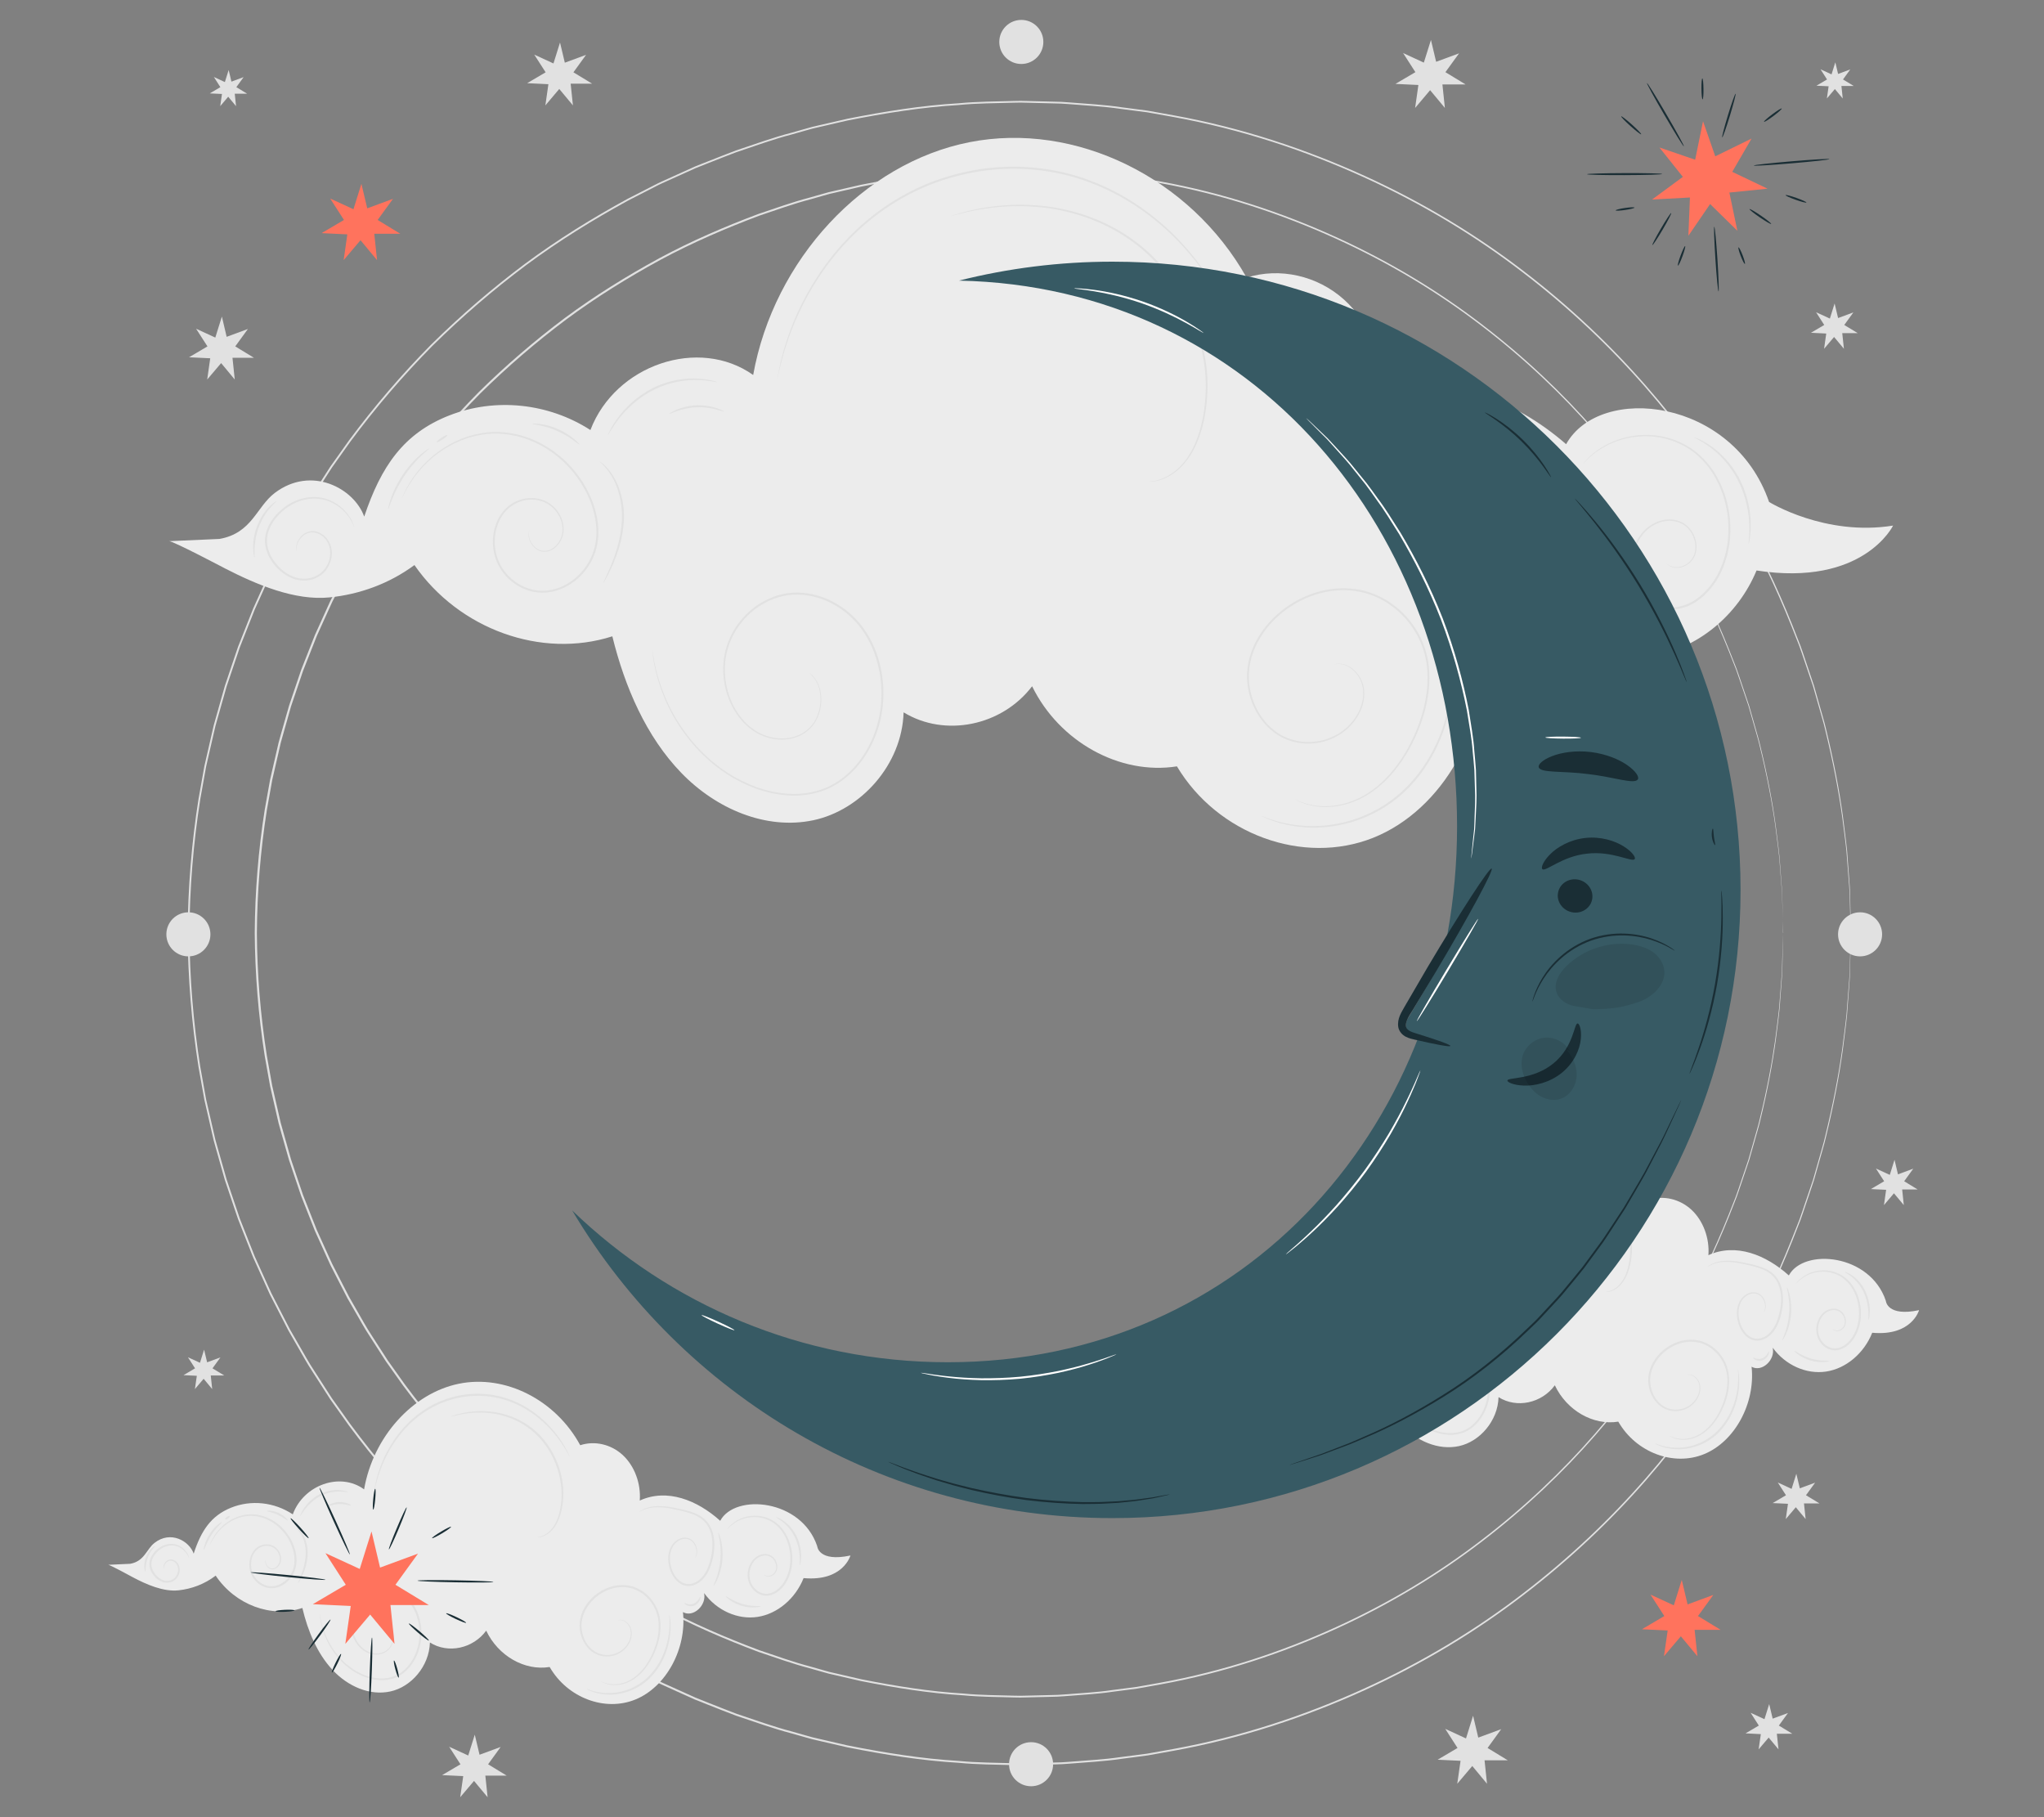<?xml version="1.0" encoding="UTF-8"?>
<svg id="Layer_2" data-name="Layer 2" xmlns="http://www.w3.org/2000/svg" viewBox="0 0 540 480">
  <rect x="0" y="0" width="540" height="480" fill="#808080" stroke="none"/>
  <defs>
    <style>
      .cls-1 {
        fill: #ff735d;
      }

      .cls-1, .cls-2, .cls-3, .cls-4, .cls-5, .cls-6, .cls-7, .cls-8 {
        stroke-width: 0px;
      }

      .cls-2 {
        fill: #375a64;
      }

      .cls-3 {
        fill: #e1e1e1;
      }

      .cls-4 {
        fill: #ececec;
      }

      .cls-6 {
        fill: none;
      }

      .cls-7 {
        fill: #1a2e35;
      }

      .cls-8 {
        fill: #fff;
      }

      .cls-9 {
        opacity: .1;
      }
    </style>
  </defs>
  <g id="Layer_2-2" data-name="Layer 2">
    <g>
      <rect class="cls-6" width="540" height="480"/>
      <g>
        <path class="cls-3" d="m488.95,246.42s-.05-1.21-.12-3.56c-.03-1.18-.07-2.64-.12-4.39-.02-.87-.05-1.81-.08-2.82-.03-1.01-.15-2.09-.23-3.23-.18-2.29-.38-4.85-.6-7.68-.28-2.82-.74-5.89-1.15-9.22-.93-6.65-2.38-14.27-4.45-22.75-.48-2.13-1.18-4.26-1.78-6.48-.32-1.11-.63-2.23-.96-3.36-.16-.57-.32-1.14-.49-1.71-.19-.57-.38-1.14-.58-1.71-.78-2.29-1.57-4.64-2.39-7.04-.38-1.21-.86-2.4-1.34-3.61-.48-1.21-.96-2.43-1.45-3.66-3.96-9.84-8.84-20.33-15.27-30.93-6.37-10.62-14.06-21.47-23.31-32.05-9.24-10.57-20.03-20.88-32.43-30.34-12.36-9.5-26.42-18.03-41.91-25.07-15.48-7.04-32.41-12.69-50.46-15.94-2.26-.4-4.52-.81-6.8-1.21-2.29-.3-4.59-.59-6.9-.89-4.61-.69-9.31-.89-14.03-1.29-1.18-.11-2.37-.14-3.55-.16-1.19-.03-2.38-.06-3.57-.09-1.19-.03-2.39-.06-3.59-.09-1.2-.04-2.4-.07-3.6-.01-4.81.15-9.66.13-14.52.61-9.75.58-19.56,2.16-29.4,4.1-2.45.57-4.9,1.13-7.36,1.7l-1.85.43-1.83.51c-1.22.35-2.44.69-3.66,1.04-4.93,1.28-9.74,3.05-14.63,4.68-2.42.89-4.81,1.88-7.22,2.81-1.2.48-2.42.94-3.62,1.44-1.18.54-2.37,1.07-3.56,1.61-1.19.54-2.38,1.08-3.57,1.61-1.19.54-2.4,1.06-3.55,1.68-2.33,1.2-4.68,2.4-7.02,3.6-9.26,5.06-18.36,10.68-27.03,17.11-8.63,6.47-16.92,13.58-24.75,21.32-7.73,7.84-14.99,16.28-21.67,25.29-1.62,2.28-3.25,4.57-4.88,6.87-1.52,2.37-3.05,4.74-4.58,7.12-1.58,2.35-2.89,4.86-4.34,7.31l-2.12,3.7c-.67,1.25-1.3,2.53-1.96,3.8l-1.95,3.81-.98,1.91c-.31.64-.59,1.3-.89,1.95-1.18,2.61-2.36,5.22-3.54,7.84-1.06,2.67-2.11,5.35-3.17,8.03l-.79,2.01-.69,2.05-1.39,4.11-1.39,4.12-1.19,4.19-1.19,4.2-.59,2.1-.49,2.13c-.65,2.84-1.31,5.69-1.96,8.54-.51,2.88-1.03,5.77-1.55,8.66-1.83,11.6-2.79,23.41-2.87,35.3.08,11.9,1.03,23.71,2.86,35.31.52,2.89,1.03,5.78,1.55,8.66.65,2.85,1.31,5.7,1.96,8.54l.49,2.13c.18.71.39,1.4.59,2.1l1.19,4.2,1.19,4.19,1.39,4.12,1.39,4.11.69,2.05.79,2.01c1.06,2.68,2.12,5.36,3.17,8.04,1.18,2.62,2.37,5.23,3.54,7.84l.89,1.95.98,1.91,1.95,3.81,1.96,3.8,2.13,3.7c1.44,2.44,2.76,4.96,4.34,7.31,1.53,2.38,3.06,4.75,4.58,7.12,1.63,2.3,3.26,4.59,4.89,6.87,6.68,9.01,13.94,17.46,21.67,25.3,7.83,7.74,16.12,14.85,24.76,21.32,8.67,6.43,17.77,12.06,27.03,17.11,2.35,1.2,4.69,2.4,7.03,3.6,1.16.62,2.36,1.14,3.55,1.68,1.19.54,2.38,1.08,3.57,1.61s2.37,1.07,3.56,1.61c1.2.5,2.41.96,3.62,1.44,2.42.94,4.8,1.93,7.22,2.82,4.89,1.63,9.7,3.39,14.63,4.68,1.22.35,2.45.69,3.66,1.04l1.83.51,1.85.43c2.46.57,4.92,1.14,7.36,1.7,9.85,1.95,19.65,3.53,29.4,4.1,4.86.48,9.72.46,14.52.61,1.2.05,2.4.03,3.6-.01,1.2-.03,2.39-.06,3.59-.09,1.19-.03,2.38-.06,3.57-.09,1.19-.02,2.38-.05,3.55-.16,4.72-.4,9.42-.59,14.03-1.29,2.31-.3,4.62-.57,6.9-.89,2.28-.41,4.54-.81,6.8-1.21,18.05-3.26,34.97-8.91,50.46-15.95,15.49-7.05,29.55-15.57,41.91-25.07,12.39-9.47,23.18-19.77,32.42-30.35,9.25-10.58,16.94-21.42,23.31-32.05,6.42-10.6,11.31-21.09,15.26-30.93.49-1.23.97-2.45,1.45-3.66.48-1.2.96-2.4,1.34-3.61.82-2.4,1.61-4.75,2.39-7.04.19-.57.39-1.14.58-1.71.16-.57.33-1.15.49-1.71.32-1.14.64-2.26.96-3.36.6-2.22,1.3-4.35,1.78-6.48,2.07-8.47,3.52-16.09,4.45-22.74.41-3.33.86-6.4,1.15-9.22.22-2.83.42-5.39.6-7.68.08-1.15.2-2.22.23-3.23.03-1.01.05-1.95.08-2.82.05-1.74.09-3.21.12-4.38.07-2.35.12-3.56.12-3.56,0,0-.01,1.21-.06,3.56-.03,1.18-.06,2.64-.1,4.39-.02.87-.04,1.81-.06,2.83-.02,1.01-.14,2.09-.21,3.23-.17,2.29-.36,4.86-.57,7.68-.28,2.82-.72,5.89-1.12,9.23-.91,6.66-2.34,14.29-4.4,22.77-.47,2.13-1.17,4.27-1.77,6.49-.31,1.11-.63,2.23-.95,3.37-.16.57-.32,1.14-.49,1.72-.19.57-.38,1.14-.57,1.71-.77,2.3-1.57,4.65-2.38,7.06-.38,1.21-.86,2.41-1.34,3.61-.48,1.21-.96,2.43-1.44,3.67-3.95,9.85-8.82,20.37-15.24,30.99-6.36,10.64-14.06,21.51-23.31,32.12-9.24,10.6-20.04,20.93-32.45,30.42-12.38,9.53-26.45,18.08-41.97,25.15-15.51,7.06-32.46,12.74-50.55,16.01-2.26.4-4.53.81-6.81,1.22-2.29.32-4.6.59-6.92.9-4.62.7-9.33.9-14.06,1.3-1.18.11-2.37.14-3.56.17-1.19.03-2.38.06-3.58.09-1.2.03-2.39.06-3.59.09-1.2.04-2.4.07-3.61.01-4.82-.15-9.68-.13-14.55-.61-9.77-.57-19.6-2.15-29.47-4.1-2.45-.57-4.91-1.13-7.38-1.7l-1.85-.43-1.83-.51c-1.22-.35-2.45-.69-3.67-1.04-4.94-1.29-9.76-3.05-14.66-4.68-2.42-.89-4.82-1.88-7.24-2.82-1.21-.48-2.42-.94-3.63-1.44-1.19-.54-2.38-1.07-3.57-1.61-1.19-.54-2.38-1.08-3.58-1.62-1.19-.54-2.4-1.06-3.56-1.68-2.34-1.2-4.69-2.4-7.04-3.61-9.28-5.07-18.4-10.7-27.1-17.15-8.66-6.48-16.97-13.61-24.82-21.37-7.76-7.85-15.03-16.32-21.73-25.35-1.63-2.29-3.26-4.59-4.9-6.89-1.53-2.37-3.06-4.75-4.59-7.14-1.59-2.35-2.9-4.88-4.35-7.33l-2.13-3.71-1.96-3.81-1.96-3.82-.98-1.91-.89-1.96c-1.18-2.62-2.37-5.24-3.55-7.86-1.06-2.68-2.12-5.36-3.18-8.06l-.79-2.02-.7-2.06-1.39-4.12-1.39-4.13-1.19-4.2-1.19-4.21c-.19-.7-.41-1.4-.59-2.11l-.49-2.14c-.65-2.85-1.31-5.7-1.96-8.56-.52-2.89-1.03-5.78-1.55-8.68-1.83-11.63-2.79-23.47-2.87-35.4.08-11.92,1.04-23.76,2.88-35.38.52-2.9,1.03-5.79,1.55-8.68.66-2.86,1.31-5.71,1.96-8.56l.49-2.14.59-2.11,1.19-4.21,1.19-4.2,1.39-4.13,1.39-4.12.7-2.06.8-2.02c1.06-2.69,2.12-5.37,3.18-8.05,1.19-2.62,2.37-5.24,3.55-7.86.3-.65.58-1.31.89-1.96l.98-1.91,1.96-3.82c.66-1.27,1.29-2.55,1.96-3.81l2.13-3.7c1.45-2.45,2.76-4.97,4.35-7.33,1.53-2.38,3.07-4.76,4.59-7.13,1.64-2.3,3.27-4.59,4.9-6.88,6.7-9.03,13.97-17.49,21.73-25.34,7.85-7.75,16.16-14.88,24.82-21.36,8.69-6.44,17.81-12.08,27.09-17.14,2.35-1.21,4.7-2.41,7.04-3.6,1.16-.62,2.37-1.14,3.56-1.68,1.19-.54,2.39-1.08,3.58-1.62,1.19-.54,2.38-1.08,3.57-1.61,1.2-.5,2.42-.96,3.63-1.44,2.42-.94,4.82-1.93,7.24-2.82,4.9-1.63,9.72-3.4,14.66-4.68,1.23-.35,2.45-.7,3.67-1.04l1.83-.51,1.85-.43c2.47-.57,4.93-1.14,7.38-1.7,9.87-1.95,19.69-3.53,29.47-4.1,4.87-.48,9.74-.46,14.55-.61,1.2-.05,2.41-.03,3.61.01,1.2.03,2.4.06,3.59.09,1.2.03,2.39.06,3.58.09,1.19.02,2.38.05,3.56.17,4.73.4,9.44.6,14.06,1.3,2.32.3,4.62.6,6.92.9,2.28.41,4.55.81,6.81,1.22,18.08,3.27,35.04,8.95,50.55,16.01,15.52,7.07,29.59,15.62,41.97,25.14,12.41,9.49,23.21,19.82,32.45,30.42,9.25,10.6,16.95,21.47,23.31,32.12,6.42,10.62,11.3,21.14,15.25,30.99.49,1.24.97,2.46,1.44,3.67.48,1.21.96,2.4,1.34,3.61.81,2.41,1.61,4.76,2.38,7.06.19.57.38,1.15.57,1.71.16.58.33,1.15.49,1.72.32,1.14.64,2.26.95,3.37.6,2.22,1.3,4.36,1.77,6.49,2.06,8.49,3.49,16.12,4.4,22.78.4,3.34.84,6.41,1.12,9.23.21,2.83.4,5.39.57,7.68.07,1.15.19,2.22.21,3.23.02,1.01.04,1.95.06,2.83.04,1.74.07,3.21.1,4.39.05,2.36.06,3.56.06,3.56Z"/>
        <path class="cls-3" d="m471.11,246.42s-.05-1.11-.11-3.27c-.03-1.08-.07-2.43-.12-4.03-.02-.8-.05-1.67-.07-2.6-.02-.93-.14-1.92-.21-2.97-.16-2.1-.35-4.46-.55-7.05-.26-2.59-.68-5.41-1.05-8.47-.86-6.11-2.18-13.11-4.09-20.9-.44-1.96-1.08-3.92-1.64-5.96-.29-1.02-.58-2.05-.88-3.09-.15-.52-.3-1.05-.45-1.57-.18-.52-.35-1.04-.53-1.57-.71-2.11-1.45-4.26-2.2-6.47-.35-1.11-.79-2.21-1.23-3.31-.44-1.11-.88-2.23-1.33-3.36-3.64-9.04-8.12-18.68-14.03-28.42-5.85-9.76-12.92-19.72-21.42-29.44-8.49-9.71-18.41-19.18-29.79-27.88-11.36-8.73-24.27-16.56-38.51-23.03-14.22-6.46-29.77-11.66-46.35-14.65-2.07-.37-4.15-.74-6.24-1.11-2.11-.27-4.22-.54-6.34-.82-4.24-.64-8.56-.82-12.89-1.18-1.08-.1-2.17-.13-3.27-.15-1.09-.03-2.19-.05-3.28-.08s-2.19-.05-3.29-.08c-1.1-.04-2.2-.06-3.31-.01-4.42.14-8.87.12-13.34.56-8.96.53-17.97,1.98-27.01,3.77-2.25.52-4.5,1.04-6.76,1.56l-1.7.39-1.68.47c-1.12.32-2.24.64-3.37.96-4.53,1.18-8.95,2.8-13.44,4.3-8.86,3.33-17.68,7.12-26.22,11.72-8.51,4.65-16.86,9.81-24.83,15.72-7.93,5.94-15.54,12.48-22.74,19.58-7.11,7.2-13.77,14.96-19.91,23.23-1.49,2.1-2.99,4.2-4.49,6.31-1.4,2.17-2.8,4.35-4.21,6.54-1.45,2.16-2.66,4.47-3.98,6.71l-1.95,3.4c-.62,1.15-1.2,2.32-1.8,3.49l-1.79,3.5-.9,1.75c-.29.59-.55,1.2-.82,1.79-1.08,2.4-2.17,4.8-3.26,7.2-.97,2.46-1.94,4.92-2.91,7.38l-.73,1.85-.64,1.88-1.28,3.78-1.28,3.78-1.09,3.85-1.09,3.86-.54,1.93-.45,1.96c-.6,2.61-1.2,5.23-1.8,7.85-.47,2.65-.95,5.3-1.42,7.95-1.68,10.66-2.56,21.5-2.64,32.43.07,10.93.95,21.78,2.63,32.44.47,2.66.95,5.31,1.42,7.95.6,2.62,1.2,5.24,1.8,7.85l.45,1.96c.16.65.36,1.29.54,1.93l1.09,3.86,1.09,3.85,1.27,3.79,1.28,3.78.64,1.89.73,1.85c.97,2.47,1.94,4.93,2.91,7.38,1.09,2.41,2.17,4.81,3.26,7.2l.82,1.79.9,1.75,1.79,3.5,1.8,3.49,1.95,3.4c1.33,2.25,2.53,4.56,3.98,6.72,1.41,2.18,2.81,4.37,4.21,6.54,1.5,2.11,3,4.21,4.49,6.31,6.14,8.28,12.8,16.04,19.91,23.24,7.2,7.11,14.81,13.64,22.74,19.59,7.97,5.91,16.32,11.08,24.83,15.72,8.54,4.6,17.36,8.39,26.23,11.72,4.49,1.5,8.91,3.12,13.44,4.3,1.12.32,2.25.64,3.37.96l1.68.47,1.7.39c2.26.52,4.52,1.04,6.76,1.56,9.04,1.79,18.05,3.24,27.01,3.77,4.47.44,8.93.42,13.34.56,1.1.05,2.21.02,3.31-.01,1.1-.03,2.2-.06,3.29-.08s2.19-.05,3.28-.08c1.09-.02,2.18-.05,3.27-.15,4.34-.36,8.65-.54,12.89-1.18,2.12-.27,4.24-.55,6.34-.82,2.09-.37,4.17-.74,6.24-1.11,16.58-2.99,32.13-8.19,46.35-14.65,14.23-6.47,27.15-14.31,38.5-23.03,11.38-8.7,21.3-18.16,29.79-27.88,8.49-9.72,15.56-19.68,21.41-29.44,5.9-9.74,10.39-19.38,14.02-28.42.45-1.13.89-2.25,1.33-3.36.44-1.11.88-2.2,1.23-3.31.75-2.21,1.48-4.37,2.2-6.47.18-.53.35-1.05.53-1.57.15-.53.3-1.05.45-1.57.3-1.04.59-2.07.88-3.09.55-2.04,1.2-4,1.64-5.96,1.91-7.78,3.23-14.79,4.09-20.89.38-3.06.79-5.88,1.05-8.47.2-2.6.39-4.95.55-7.05.07-1.05.18-2.04.21-2.97.03-.93.05-1.79.07-2.59.05-1.6.08-2.95.12-4.03.06-2.16.11-3.27.11-3.27,0,0,0,1.11-.06,3.27-.02,1.08-.05,2.43-.09,4.03-.02.8-.04,1.67-.06,2.6-.02.93-.13,1.92-.19,2.97-.16,2.11-.33,4.46-.52,7.06-.25,2.59-.66,5.42-1.03,8.48-.84,6.12-2.15,13.13-4.04,20.92-.44,1.96-1.08,3.92-1.63,5.96-.29,1.02-.58,2.05-.88,3.1-.15.52-.3,1.05-.45,1.58-.17.52-.35,1.05-.53,1.57-.71,2.11-1.44,4.27-2.19,6.48-.35,1.11-.79,2.21-1.23,3.32-.44,1.11-.88,2.23-1.33,3.37-3.63,9.05-8.11,18.71-14,28.48-5.85,9.78-12.91,19.77-21.41,29.51-8.49,9.74-18.42,19.23-29.81,27.95-11.37,8.75-24.3,16.61-38.56,23.11-14.25,6.49-29.83,11.7-46.44,14.71-2.08.37-4.16.74-6.26,1.12-2.11.27-4.23.55-6.36.82-4.25.64-8.58.83-12.92,1.19-1.09.1-2.18.13-3.27.15-1.09.03-2.19.06-3.29.08-1.1.03-2.2.06-3.3.08-1.1.04-2.21.06-3.31.01-4.43-.14-8.9-.12-13.37-.56-8.98-.53-18.01-1.98-27.08-3.77-2.25-.52-4.51-1.04-6.78-1.56l-1.7-.39-1.69-.47c-1.12-.32-2.25-.64-3.38-.96-4.54-1.18-8.97-2.8-13.47-4.3-8.88-3.33-17.73-7.14-26.29-11.74-8.53-4.65-16.91-9.83-24.9-15.75-7.95-5.96-15.59-12.51-22.81-19.63-7.13-7.22-13.81-15-19.97-23.29-1.5-2.1-3-4.21-4.5-6.33-1.4-2.18-2.81-4.37-4.22-6.56-1.46-2.16-2.67-4.48-4-6.73l-1.96-3.41-1.8-3.5-1.8-3.51-.9-1.76-.82-1.8c-1.09-2.4-2.18-4.81-3.27-7.22-.97-2.46-1.95-4.93-2.92-7.4l-.73-1.86-.64-1.89-1.28-3.79-1.28-3.8-1.1-3.86-1.1-3.87c-.18-.65-.38-1.29-.54-1.94l-.45-1.96c-.6-2.62-1.2-5.24-1.8-7.87-.47-2.65-.95-5.31-1.42-7.97-1.68-10.69-2.56-21.57-2.64-32.52.07-10.95.96-21.83,2.64-32.51.48-2.66.95-5.32,1.42-7.97.6-2.63,1.2-5.25,1.81-7.87l.45-1.96.54-1.94,1.1-3.87,1.1-3.86,1.28-3.79,1.28-3.79.64-1.89.73-1.85c.98-2.47,1.95-4.94,2.92-7.4,1.09-2.41,2.18-4.82,3.27-7.22.28-.6.53-1.2.82-1.8l.9-1.76,1.8-3.51c.6-1.17,1.19-2.34,1.8-3.5l1.96-3.4c1.33-2.25,2.54-4.57,4-6.73,1.41-2.19,2.82-4.37,4.22-6.55,1.5-2.11,3-4.22,4.5-6.33,6.15-8.3,12.84-16.07,19.96-23.29,7.22-7.12,14.85-13.67,22.8-19.63,7.98-5.92,16.37-11.1,24.89-15.75,8.56-4.61,17.41-8.41,26.29-11.74,4.5-1.5,8.93-3.12,13.47-4.3,1.13-.32,2.25-.64,3.37-.96l1.68-.47,1.7-.39c2.27-.52,4.53-1.04,6.78-1.56,9.07-1.79,18.09-3.24,27.08-3.77,4.48-.44,8.95-.42,13.37-.56,1.11-.05,2.21-.02,3.31.01,1.1.03,2.2.06,3.3.08,1.1.03,2.19.06,3.29.08,1.09.02,2.19.05,3.27.15,4.34.37,8.67.55,12.92,1.19,2.13.28,4.25.55,6.36.82,2.09.37,4.18.75,6.26,1.12,16.62,3.01,32.19,8.22,46.44,14.71,14.26,6.49,27.19,14.35,38.56,23.1,11.4,8.72,21.32,18.21,29.82,27.95,8.5,9.74,15.57,19.73,21.42,29.51,5.9,9.76,10.38,19.42,14.01,28.48.45,1.14.89,2.26,1.33,3.37.44,1.11.88,2.21,1.23,3.32.75,2.21,1.48,4.37,2.19,6.48.18.53.35,1.05.53,1.57.15.53.3,1.05.45,1.58.3,1.04.59,2.08.88,3.1.55,2.04,1.19,4.01,1.63,5.97,1.89,7.8,3.21,14.81,4.04,20.93.37,3.07.78,5.89,1.03,8.48.19,2.6.37,4.95.52,7.06.07,1.05.18,2.04.19,2.97.02.93.04,1.8.06,2.6.04,1.6.06,2.95.09,4.03.05,2.16.06,3.27.06,3.27Z"/>
        <polygon class="cls-3" points="54.81 91.5 51.8 86.83 56.88 89.17 58.62 83.62 59.88 88.97 65.49 86.9 62.15 91.5 67.1 94.51 61.42 94.51 62.02 100.25 58.42 95.91 54.74 100.25 55.54 94.64 49.94 94.37 54.81 91.5"/>
        <polygon class="cls-3" points="144.15 19.1 141.14 14.42 146.22 16.76 147.95 11.22 149.22 16.56 154.83 14.49 151.49 19.1 156.43 22.1 150.76 22.1 151.36 27.84 147.75 23.5 144.08 27.84 144.88 22.24 139.27 21.97 144.15 19.1"/>
        <polygon class="cls-3" points="482.68 20.99 480.96 18.3 483.87 19.65 484.87 16.46 485.6 19.53 488.82 18.34 486.9 20.99 489.74 22.71 486.48 22.71 486.83 26.01 484.75 23.52 482.64 26.01 483.1 22.79 479.88 22.64 482.68 20.99"/>
        <polygon class="cls-3" points="58.22 23.02 56.5 20.33 59.41 21.68 60.41 18.49 61.14 21.56 64.36 20.37 62.44 23.02 65.28 24.75 62.02 24.75 62.36 28.04 60.29 25.55 58.18 28.04 58.64 24.82 55.42 24.67 58.22 23.02"/>
        <polygon class="cls-3" points="51.53 361.44 49.65 358.51 52.83 359.97 53.92 356.5 54.72 359.85 58.23 358.55 56.14 361.44 59.24 363.32 55.68 363.32 56.06 366.92 53.8 364.2 51.49 366.92 52 363.41 48.48 363.24 51.53 361.44"/>
        <polygon class="cls-3" points="385.06 461.72 381.82 456.67 387.3 459.2 389.17 453.21 390.54 458.98 396.6 456.75 393 461.72 398.33 464.97 392.2 464.97 392.85 471.17 388.96 466.48 384.99 471.17 385.86 465.11 379.8 464.82 385.06 461.72"/>
        <polygon class="cls-3" points="373.93 19.06 370.68 14.01 376.16 16.54 378.04 10.55 379.41 16.32 385.47 14.09 381.86 19.06 387.2 22.31 381.07 22.31 381.72 28.51 377.82 23.82 373.86 28.51 374.72 22.45 368.66 22.16 373.93 19.06"/>
        <polygon class="cls-3" points="464.66 455.8 462.5 452.43 466.15 454.11 467.4 450.12 468.32 453.97 472.36 452.48 469.95 455.8 473.51 457.96 469.42 457.96 469.86 462.09 467.26 458.97 464.61 462.09 465.19 458.06 461.15 457.86 464.66 455.8"/>
        <polygon class="cls-3" points="471.83 394.96 469.67 391.59 473.32 393.28 474.57 389.29 475.49 393.13 479.53 391.64 477.12 394.96 480.68 397.12 476.59 397.12 477.03 401.26 474.43 398.13 471.78 401.26 472.36 397.22 468.32 397.03 471.83 394.96"/>
        <polygon class="cls-3" points="497.77 312.02 495.6 308.66 499.26 310.34 500.51 306.35 501.42 310.2 505.46 308.7 503.06 312.02 506.61 314.19 502.53 314.19 502.96 318.32 500.36 315.2 497.72 318.32 498.29 314.28 494.26 314.09 497.77 312.02"/>
        <polygon class="cls-3" points="481.94 85.84 479.78 82.47 483.43 84.15 484.68 80.16 485.6 84.01 489.64 82.52 487.23 85.84 490.79 88 486.7 88 487.14 92.13 484.54 89.01 481.9 92.13 482.47 88.1 478.43 87.9 481.94 85.84"/>
        <polygon class="cls-3" points="121.65 466.03 118.66 461.39 123.7 463.71 125.43 458.2 126.69 463.51 132.27 461.45 128.95 466.03 133.86 469.02 128.22 469.02 128.82 474.73 125.23 470.42 121.58 474.73 122.38 469.15 116.8 468.89 121.65 466.03"/>
        <path class="cls-3" d="m278.22,466.01c0,3.21-2.6,5.82-5.82,5.82s-5.82-2.6-5.82-5.82,2.6-5.82,5.82-5.82,5.82,2.6,5.82,5.82Z"/>
        <circle class="cls-3" cx="49.77" cy="246.8" r="5.82"/>
        <circle class="cls-3" cx="491.41" cy="246.8" r="5.82"/>
        <path class="cls-3" d="m275.64,11.08c0,3.21-2.6,5.82-5.82,5.82s-5.82-2.6-5.82-5.82,2.6-5.82,5.82-5.82,5.82,2.6,5.82,5.82Z"/>
        <g>
          <path class="cls-4" d="m464.07,150.66c-4.96,12.01-15.84,20.85-27.79,22.59-11.95,1.74-24.57-3.7-32.22-13.87,1.66,7.22-6.65,14.46-12.73,11.08,2.36,21.31-10.12,43.51-28.58,50.85-18.46,7.34-41.08-.9-51.82-18.88-15.07,2.38-31.09-6.48-38.26-21.16-7.98,10.5-23.05,13.56-33.95,6.89-.41,13.89-11.35,25.86-23.84,28.5-12.49,2.64-25.68-2.97-34.91-12.53-9.24-9.56-14.9-22.63-18.2-36.05-18.72,6-40.49-1.83-52.28-18.82-6.64,4.9-14.46,7.74-22.42,8.54-9.16.93-19.28-3.37-27.62-7.65,0,0-13.96-7.37-14.81-7.2l13.31-.59c8.65-1.5,9.78-8.48,14.65-12.16,9.7-7.33,20.98-1.17,23.62,6.26,4.44-13.21,10.36-21.99,22.49-26.73,12.13-4.74,26.16-3.29,37.27,3.86,6.58-17.25,28.65-24.72,43-14.54,5.46-30.45,29.18-55.98,57.14-61.49,27.96-5.51,58.35,9.34,73.22,35.78,8.74-2.77,18.67-.54,25.71,5.77,7.03,6.31,10.97,16.51,10.19,26.42,16.45-7.23,34.63-.26,48.51,11.8,8.95-16.06,44.14-12.21,53.62,15.26,0,0,14.76,9.15,32.76,6.24,0,0-7.84,16.22-36.07,11.86Z"/>
          <path class="cls-3" d="m139.84,140.07c.05,0-.22.56-.06,1.64.08.53.28,1.18.72,1.83.42.65,1.09,1.32,2.02,1.72.93.4,2.14.35,3.21-.26,1.07-.6,1.98-1.68,2.49-3.02,1.06-2.68-.08-6.47-3.05-8.56-1.47-1.05-3.4-1.57-5.36-1.43-1.97.13-3.98.94-5.55,2.37-3.17,2.88-4.35,8-2.99,12.58.68,2.29,2.09,4.43,4,6.06,1.92,1.61,4.34,2.75,6.93,2.99,2.59.26,5.28-.4,7.61-1.76,2.33-1.35,4.34-3.36,5.71-5.76,1.39-2.4,2.06-5.15,2.05-7.85.01-2.71-.57-5.37-1.48-7.83-1.86-4.93-5.02-9.13-8.78-12.18-3.75-3.07-8.09-5.01-12.34-5.72-2.12-.36-4.22-.47-6.21-.26-1.99.21-3.87.62-5.61,1.21-3.47,1.21-6.34,2.98-8.6,4.82-2.25,1.87-3.93,3.77-5.13,5.44-1.2,1.67-1.99,3.07-2.49,4.03-.23.47-.41.84-.55,1.11-.13.25-.2.37-.2.37,0,0,.04-.14.15-.39.12-.28.29-.65.5-1.13.47-.98,1.23-2.41,2.41-4.11,1.18-1.7,2.86-3.64,5.11-5.55,2.26-1.88,5.16-3.7,8.67-4.95,1.76-.61,3.67-1.04,5.69-1.27,2.02-.22,4.16-.12,6.32.23,4.33.7,8.75,2.66,12.57,5.77,3.83,3.09,7.05,7.36,8.96,12.38.93,2.51,1.53,5.23,1.52,8.02.02,2.78-.67,5.64-2.11,8.12-1.42,2.49-3.49,4.56-5.91,5.95-2.41,1.4-5.22,2.09-7.93,1.82-2.71-.26-5.23-1.45-7.21-3.13-1.98-1.69-3.43-3.91-4.14-6.3-1.39-4.76-.17-10.04,3.16-13.05,1.66-1.49,3.76-2.32,5.82-2.45,2.05-.14,4.08.42,5.61,1.53,3.09,2.21,4.25,6.16,3.11,8.98-.54,1.4-1.51,2.52-2.64,3.14-1.13.63-2.44.67-3.41.23-.97-.44-1.65-1.14-2.07-1.82-.43-.68-.63-1.36-.69-1.9-.07-.55-.01-.97.05-1.24.07-.27.11-.41.12-.41Z"/>
          <path class="cls-3" d="m113.42,118.42c.05.07-.83.75-2.12,1.97-1.29,1.22-2.95,3.04-4.46,5.3-1.51,2.25-2.56,4.48-3.23,6.13-.67,1.65-.99,2.71-1.07,2.69-.06-.01.13-1.11.72-2.82.58-1.7,1.61-4,3.14-6.29,1.53-2.3,3.27-4.12,4.65-5.28,1.37-1.17,2.34-1.74,2.37-1.69Z"/>
          <path class="cls-3" d="m118.16,114.94c.08.12-.48.64-1.25,1.15-.77.51-1.46.83-1.54.7-.08-.12.48-.64,1.25-1.15.77-.51,1.46-.83,1.54-.7Z"/>
          <path class="cls-3" d="m153.1,117.44c-.11.14-2.38-2.07-5.88-3.6-3.49-1.58-6.65-1.72-6.63-1.89,0-.06.79-.11,2.06.04,1.26.15,3,.56,4.79,1.36,1.79.79,3.25,1.8,4.23,2.61.98.82,1.48,1.43,1.44,1.47Z"/>
          <path class="cls-3" d="m159.39,153.98s.16-.46.53-1.26c.37-.8.9-1.95,1.49-3.4,1.18-2.89,2.64-7.04,2.88-11.8.25-4.76-1.07-9.03-2.66-11.69-1.59-2.7-3.26-3.82-3.17-3.91.01-.01.12.05.3.19.18.14.48.33.79.64.67.58,1.54,1.54,2.4,2.89,1.71,2.67,3.13,7.04,2.87,11.91-.25,4.87-1.79,9.05-3.07,11.92-.64,1.44-1.23,2.58-1.65,3.35-.42.77-.68,1.19-.72,1.17Z"/>
          <path class="cls-3" d="m189.51,100.94c-.02.11-1.91-.46-5.03-.56-3.1-.1-7.5.43-11.75,2.59-4.27,2.13-7.38,5.26-9.28,7.72-1.91,2.48-2.75,4.25-2.84,4.2-.03-.01.16-.47.56-1.25.4-.78,1.05-1.89,1.98-3.17,1.84-2.55,4.98-5.79,9.34-7.97,4.35-2.21,8.87-2.7,12.01-2.49,1.58.1,2.85.32,3.7.53.86.21,1.32.37,1.31.4Z"/>
          <path class="cls-3" d="m191.33,108.74c-.05.18-3.17-1.34-7.29-1.15-4.12.14-7.12,1.88-7.18,1.71-.03-.05.66-.55,1.93-1.09,1.26-.54,3.12-1.06,5.23-1.15,2.11-.08,4.01.3,5.3.74,1.3.44,2.03.89,2.01.94Z"/>
          <path class="cls-3" d="m323.11,80.15s-.08-.12-.22-.35c-.15-.26-.34-.61-.6-1.06-.26-.47-.58-1.05-.96-1.72-.41-.67-.88-1.43-1.41-2.29-1.08-1.71-2.5-3.74-4.26-6.01-1.82-2.22-3.96-4.7-6.59-7.18-5.25-4.93-12.36-10.07-21.33-13.4-8.91-3.38-19.7-4.59-30.54-2.61-5.41,1.01-10.58,2.65-15.24,4.93-4.68,2.25-8.89,5.02-12.56,8.07-7.36,6.11-12.49,13.21-15.99,19.51-3.51,6.33-5.4,11.91-6.51,15.8-.26.97-.5,1.84-.7,2.6-.17.75-.31,1.39-.43,1.92-.12.5-.21.89-.27,1.18-.06.27-.1.4-.11.4,0,0,.01-.14.06-.41.05-.29.13-.69.22-1.19.1-.53.23-1.18.38-1.94.19-.76.41-1.64.65-2.62,1.04-3.91,2.89-9.54,6.38-15.93,3.48-6.35,8.61-13.52,16.01-19.7,3.69-3.09,7.93-5.89,12.65-8.17,4.7-2.31,9.92-3.96,15.37-4.99,10.94-2,21.83-.76,30.81,2.67,9.04,3.38,16.18,8.59,21.42,13.59,2.63,2.51,4.76,5.02,6.57,7.27,1.74,2.3,3.14,4.35,4.2,6.08.51.87.97,1.65,1.37,2.32.37.69.67,1.28.92,1.75.23.46.41.82.55,1.08.12.25.18.37.17.38Z"/>
          <path class="cls-3" d="m303.53,127.23c-.03-.1,1.88.11,4.74-1.38,1.41-.74,3.01-1.94,4.45-3.69,1.45-1.74,2.73-4.04,3.69-6.73.97-2.69,1.63-5.79,1.94-9.14.33-3.35.3-6.98-.3-10.72-1.13-7.48-4.21-15.49-9.5-22.47-2.64-3.49-5.69-6.54-9-8.99-3.31-2.46-6.83-4.38-10.34-5.81-3.51-1.43-7-2.38-10.32-3-3.32-.61-6.47-.8-9.34-.86-5.75-.02-10.37.75-13.5,1.44-1.58.32-2.78.66-3.6.89-.39.1-.7.18-.93.24-.21.05-.32.07-.32.07,0,0,.1-.05.31-.12.23-.07.54-.17.92-.29.81-.26,2.01-.63,3.58-.99,3.13-.75,7.77-1.58,13.55-1.61,2.89.04,6.06.21,9.41.8,3.35.6,6.88,1.54,10.43,2.98,3.55,1.43,7.11,3.36,10.46,5.85,3.36,2.48,6.44,5.56,9.11,9.09,5.35,7.06,8.44,15.16,9.56,22.72.59,3.78.61,7.46.26,10.84-.34,3.39-1.03,6.51-2.03,9.23-1,2.72-2.32,5.04-3.82,6.79-1.5,1.76-3.14,2.96-4.59,3.68-1.45.73-2.7,1.02-3.54,1.13-.85.11-1.3.06-1.3.06Z"/>
          <path class="cls-3" d="m398.85,139.09s.04-.12.15-.33c.06-.11.13-.25.2-.4.06-.17.13-.37.21-.58.29-.88.51-2.3.09-4.03-.43-1.68-1.48-3.81-3.67-5.07-1.09-.58-2.46-.87-3.86-.71-1.41.15-2.84.72-4.12,1.64-1.27.93-2.4,2.19-3.16,3.74-.78,1.54-1.21,3.31-1.34,5.17-.22,3.7.73,7.8,3.08,11.26,1.18,1.71,2.75,3.27,4.71,4.19,1.95.94,4.29,1.03,6.44.37,2.15-.67,4.14-1.99,5.7-3.73,1.58-1.74,2.78-3.85,3.7-6.08,1.79-4.51,2.69-9.28,2.55-13.85-.13-4.54-1.46-9.02-4.28-12.13-2.8-3.16-6.66-4.75-10.23-5.79-1.8-.53-3.57-.93-5.28-1.32-1.71-.39-3.35-.73-4.92-1.01-3.15-.57-6.03-.88-8.57-.85-2.54.02-4.71.37-6.42.86-3.45.98-5.01,2.35-5.06,2.24,0,0,.1-.08.3-.21.23-.15.53-.34.91-.58.4-.25.94-.49,1.56-.81.65-.25,1.37-.6,2.25-.83,1.72-.53,3.92-.92,6.48-.96,2.56-.06,5.47.22,8.64.78,1.58.28,3.24.61,4.95.98,1.71.37,3.49.77,5.32,1.29,1.82.52,3.68,1.18,5.49,2.11,1.79.94,3.55,2.16,4.98,3.78,2.94,3.22,4.3,7.82,4.44,12.44.15,4.66-.76,9.48-2.58,14.07-.94,2.28-2.17,4.44-3.8,6.24-1.62,1.8-3.69,3.17-5.95,3.87-2.25.69-4.75.6-6.81-.4-2.07-.98-3.69-2.6-4.9-4.37-2.41-3.58-3.37-7.77-3.12-11.57.15-1.9.6-3.73,1.42-5.32.8-1.6,1.98-2.91,3.3-3.86,1.33-.94,2.83-1.53,4.3-1.67,1.47-.15,2.9.15,4.04.78,2.28,1.35,3.31,3.55,3.72,5.28.4,1.78.15,3.23-.19,4.12-.09.22-.17.41-.24.58-.09.15-.16.28-.23.39-.12.21-.19.31-.2.31Z"/>
          <path class="cls-3" d="m409.97,155.49c-.09-.05.81-1.6,1.87-4.29.54-1.34,1.05-2.97,1.53-4.81.44-1.85.82-3.91,1.02-6.1.19-2.19.19-4.28.08-6.18-.13-1.9-.35-3.6-.63-5.01-.54-2.83-1.14-4.53-1.04-4.56.03-.01.2.4.48,1.17.14.38.3.85.45,1.41.15.56.35,1.19.49,1.9.33,1.42.59,3.14.75,5.06.13,1.92.15,4.05-.04,6.26-.21,2.22-.6,4.3-1.08,6.17-.51,1.86-1.07,3.5-1.66,4.84-.27.68-.57,1.26-.83,1.78-.25.52-.49.96-.7,1.3-.41.7-.65,1.08-.69,1.06Z"/>
          <path class="cls-3" d="m440.31,148.89s.36.36,1.23.69c.84.34,2.35.41,3.87-.48.74-.45,1.47-1.15,1.95-2.09.46-.95.65-2.13.5-3.36-.17-1.22-.65-2.51-1.53-3.61-.86-1.11-2.14-1.97-3.67-2.3-3.05-.71-6.72.77-8.88,3.75-2.19,2.92-3.19,7.18-1.95,11.14.63,1.96,1.8,3.81,3.44,5.22,1.62,1.41,3.71,2.41,5.93,2.55,2.23.14,4.5-.57,6.46-1.82,1.96-1.26,3.63-3,4.98-4.97,1.36-1.98,2.3-4.2,2.96-6.44.66-2.24.99-4.55,1.02-6.82.05-2.27-.15-4.51-.64-6.64-.19-1.08-.55-2.1-.85-3.13-.38-1-.72-2-1.21-2.93-1.75-3.79-4.46-6.87-7.51-8.95-3.11-2.02-6.49-3.1-9.63-3.38-3.15-.28-6.03.12-8.43.82-.59.2-1.19.34-1.72.58-.54.23-1.06.45-1.55.66-.94.52-1.84.93-2.56,1.46-.37.25-.72.48-1.04.7-.3.25-.59.48-.85.7-.26.22-.51.41-.73.6-.21.19-.39.39-.56.55-.32.31-.57.56-.76.75-.17.17-.27.25-.27.24,0,0,.07-.1.23-.28.18-.2.42-.46.72-.79.16-.17.34-.37.54-.57.22-.19.46-.4.72-.62.26-.23.54-.47.84-.72.33-.23.67-.47,1.04-.72.71-.55,1.61-.98,2.56-1.52.5-.22,1.02-.45,1.56-.68.54-.24,1.14-.39,1.74-.61,2.43-.74,5.35-1.18,8.56-.91,3.2.26,6.66,1.34,9.84,3.39,3.13,2.11,5.92,5.25,7.71,9.11.5.94.84,1.96,1.24,2.98.3,1.04.68,2.08.87,3.18.5,2.17.71,4.45.66,6.75-.02,2.31-.35,4.67-1.03,6.96-.67,2.29-1.62,4.56-3.02,6.59-1.39,2.03-3.11,3.82-5.14,5.12-2.02,1.29-4.42,2.04-6.77,1.89-2.36-.15-4.55-1.21-6.24-2.68-1.71-1.47-2.92-3.41-3.57-5.45-1.27-4.14-.22-8.53,2.07-11.55,2.26-3.08,6.1-4.62,9.31-3.85,1.6.35,2.97,1.29,3.85,2.46.91,1.16,1.39,2.5,1.56,3.78.15,1.29-.07,2.51-.57,3.51-.52.99-1.29,1.7-2.07,2.15-1.6.9-3.16.79-4.01.4-.22-.08-.41-.18-.56-.28-.16-.09-.28-.18-.37-.26-.18-.16-.27-.24-.27-.25Z"/>
          <path class="cls-3" d="m461.96,143.7c-.1-.01.27-1.9.18-4.97-.08-3.05-.75-7.32-2.82-11.51-2.05-4.21-5.1-7.3-7.55-9.1-2.47-1.82-4.27-2.51-4.22-2.61.01-.03.47.12,1.26.47.79.35,1.91.95,3.18,1.83,2.55,1.76,5.71,4.87,7.81,9.17,2.11,4.28,2.73,8.65,2.72,11.74,0,1.55-.13,2.81-.26,3.66-.14.86-.26,1.32-.29,1.31Z"/>
          <path class="cls-3" d="m438.41,167.41s-.3.11-.87.2c-.56.1-1.39.19-2.41.23-2.04.09-4.9-.1-7.92-.95-3.02-.84-5.57-2.15-7.28-3.27-.86-.56-1.52-1.05-1.96-1.42-.44-.37-.67-.58-.65-.61.06-.07,1.06.69,2.8,1.71,1.74,1.02,4.26,2.25,7.23,3.08,2.96.83,5.76,1.08,7.78,1.08,2.02,0,3.27-.15,3.28-.06Z"/>
          <path class="cls-3" d="m401.93,161.89c.06,0,.02.73-.49,1.75-.49,1.01-1.53,2.34-3.19,3.02-1.67.69-3.37.39-4.39-.08-1.05-.48-1.51-1.04-1.47-1.07.05-.07.59.37,1.61.72,1,.36,2.55.56,4.05-.07,1.5-.61,2.52-1.8,3.06-2.71.56-.93.73-1.6.82-1.57Z"/>
          <path class="cls-3" d="m383.27,172.33s.07.27.14.81c.06.53.22,1.32.28,2.34.17,2.03.23,5.01-.23,8.64-.48,3.62-1.45,7.92-3.48,12.34-1.98,4.41-4.92,8.99-9.04,12.8-4.09,3.85-8.95,6.38-13.57,7.82-4.65,1.39-9.08,1.74-12.73,1.45-3.65-.29-6.55-1.04-8.46-1.76-.98-.3-1.68-.68-2.18-.88-.49-.22-.75-.34-.74-.36s.28.07.78.26c.51.16,1.22.52,2.21.78,1.92.66,4.81,1.34,8.42,1.58,3.61.24,7.98-.14,12.56-1.54,4.55-1.44,9.33-3.94,13.35-7.74,4.06-3.75,6.98-8.26,8.96-12.61,2.03-4.35,3.02-8.61,3.55-12.19.5-3.6.5-6.55.39-8.58-.03-1.02-.15-1.8-.18-2.34-.04-.53-.06-.82-.04-.82Z"/>
          <path class="cls-3" d="m213.9,177.79s.15.11.44.36c.3.23.67.65,1.1,1.24.41.6.84,1.41,1.14,2.44.29,1.03.46,2.27.38,3.66-.08,1.38-.41,2.93-1.16,4.45-.72,1.54-2.01,2.98-3.72,3.99-3.43,2.04-8.6,2-12.82-.73-4.21-2.72-7.27-7.82-8.01-13.63-.38-2.9-.2-6,.77-8.97.94-2.98,2.66-5.8,4.96-8.16,2.31-2.35,5.25-4.21,8.57-5.2,3.32-1.01,7-.93,10.44.06,3.45.99,6.69,2.9,9.36,5.46,2.68,2.56,4.74,5.82,6.07,9.37,2.66,7.12,2.58,14.98.09,21.69-1.25,3.35-3.06,6.44-5.35,9.01-2.3,2.56-5.09,4.63-8.17,5.83-3.07,1.22-6.34,1.62-9.44,1.46-3.11-.16-6.09-.84-8.84-1.81-2.73-1.03-5.26-2.28-7.54-3.75-2.25-1.5-4.32-3.08-6.08-4.82-3.59-3.42-6.24-7.08-8.17-10.5-1.93-3.43-3.13-6.61-3.95-9.24-.38-1.33-.73-2.5-.92-3.55-.22-1.04-.42-1.92-.49-2.64-.09-.7-.16-1.25-.21-1.64-.05-.37-.05-.56-.05-.56,0,0,.05.19.11.55.06.39.15.93.27,1.63.09.72.3,1.59.54,2.63.2,1.04.57,2.21.96,3.53.85,2.61,2.07,5.77,4.01,9.16,1.94,3.38,4.6,7.01,8.17,10.38,1.75,1.72,3.82,3.27,6.04,4.75,2.26,1.44,4.77,2.67,7.47,3.68,2.71.95,5.65,1.62,8.71,1.76,3.05.15,6.24-.25,9.24-1.45,3-1.18,5.72-3.19,7.97-5.71,2.25-2.52,4.02-5.56,5.24-8.85,2.44-6.59,2.52-14.33-.1-21.32-1.31-3.49-3.32-6.67-5.94-9.18-2.61-2.51-5.77-4.37-9.14-5.34-3.36-.97-6.93-1.05-10.16-.08-3.23.96-6.1,2.77-8.37,5.06-2.25,2.3-3.94,5.05-4.87,7.96-.96,2.9-1.14,5.93-.78,8.77.71,5.69,3.69,10.7,7.78,13.37,4.09,2.68,9.13,2.75,12.46.79,1.67-.97,2.93-2.34,3.65-3.84.74-1.48,1.08-2.99,1.18-4.35.1-1.36-.06-2.58-.33-3.6-.28-1.02-.69-1.82-1.08-2.42-.81-1.2-1.49-1.61-1.44-1.66Z"/>
          <path class="cls-3" d="m78.29,145.54s-.09-.26-.07-.77c.02-.5.12-1.27.61-2.12.47-.83,1.32-1.8,2.68-2.21,1.36-.43,3.11.05,4.36,1.28,1.28,1.2,2.04,3.2,1.75,5.26-.26,2.03-1.41,4.17-3.45,5.35-2,1.2-4.69,1.38-7.02.41-2.34-.95-4.33-2.78-5.71-5.03-.68-1.14-1.17-2.38-1.36-3.68-.2-1.29-.05-2.61.34-3.8.79-2.41,2.39-4.32,4.13-5.78,1.76-1.46,3.76-2.44,5.75-2.88,1.99-.45,3.94-.36,5.6.12,3.36.99,5.39,3.18,6.42,4.76,1.05,1.62,1.24,2.69,1.24,2.69-.07.03-.33-1.02-1.41-2.57-1.06-1.51-3.09-3.6-6.35-4.51-1.61-.44-3.49-.5-5.4-.05-1.91.45-3.84,1.41-5.53,2.83-1.68,1.42-3.21,3.29-3.95,5.56-.36,1.13-.49,2.35-.31,3.56.18,1.21.64,2.4,1.29,3.48,1.32,2.16,3.25,3.92,5.45,4.82,2.19.92,4.7.76,6.57-.35,1.9-1.09,3-3.08,3.26-4.98.29-1.93-.39-3.78-1.58-4.93-1.16-1.17-2.76-1.63-4.01-1.26-1.27.35-2.11,1.25-2.59,2.03-.5.79-.63,1.53-.68,2.02-.05.49,0,.76-.04.76Z"/>
          <path class="cls-3" d="m67.23,147.25c-.05.01-.31-.91-.35-2.44-.04-1.53.19-3.68,1.04-5.87.42-1.09.95-2.09,1.49-2.95.58-.84,1.14-1.57,1.69-2.1,1.08-1.09,1.92-1.57,1.95-1.52.06.07-.69.65-1.67,1.78-.51.55-1.02,1.28-1.55,2.11-.51.84-1,1.81-1.41,2.87-.82,2.13-1.1,4.19-1.16,5.69-.05,1.5.07,2.43-.03,2.44Z"/>
          <path class="cls-3" d="m352.39,175.52s.16-.05.48-.13c.32-.07.81-.13,1.45-.06,1.26.13,3.15.96,4.57,2.97.72.98,1.27,2.27,1.47,3.75.17,1.47.02,3.12-.56,4.76-1.12,3.26-3.86,6.54-7.88,8.29-1.99.89-4.28,1.37-6.66,1.32-2.37-.05-4.86-.65-7.1-1.93-4.49-2.55-7.76-7.62-8.53-13.33-.42-2.86-.1-5.88.88-8.73.98-2.86,2.6-5.54,4.67-7.88,4.14-4.68,10.1-8.1,16.71-8.98,3.29-.4,6.65-.16,9.74.84,1.54.5,3.01,1.17,4.39,1.96,1.37.81,2.64,1.76,3.81,2.8,4.69,4.19,7.4,10.09,7.73,15.83.41,5.76-.96,11.19-2.86,15.88-1.94,4.7-4.47,8.79-7.38,12-2.9,3.22-6.21,5.51-9.41,6.78-3.2,1.29-6.22,1.61-8.63,1.5-2.42-.14-4.25-.7-5.42-1.17-.6-.22-1.03-.45-1.32-.6-.29-.15-.43-.24-.43-.24.02-.04.6.3,1.78.74,1.18.43,3,.96,5.39,1.06,2.39.08,5.36-.27,8.51-1.57,3.15-1.28,6.39-3.56,9.24-6.76,2.86-3.19,5.35-7.25,7.25-11.92,1.87-4.66,3.2-10.03,2.78-15.68-.34-5.63-3-11.38-7.59-15.48-1.15-1.02-2.39-1.94-3.73-2.74-1.35-.78-2.79-1.43-4.29-1.91-3.01-.97-6.28-1.21-9.51-.81-6.46.86-12.32,4.22-16.38,8.8-2.03,2.3-3.62,4.92-4.58,7.7-.96,2.78-1.27,5.72-.88,8.5.73,5.57,3.92,10.53,8.26,13.01,4.37,2.5,9.52,2.35,13.39.65,3.93-1.68,6.63-4.87,7.75-8.04.58-1.59.74-3.19.59-4.63-.18-1.43-.7-2.69-1.39-3.66-1.36-1.98-3.19-2.83-4.41-2.99-1.25-.15-1.9.14-1.91.08Z"/>
        </g>
        <g>
          <path class="cls-4" d="m494.62,352.04c-2.17,5.45-6.94,9.46-12.17,10.25-5.24.79-10.76-1.68-14.12-6.3.73,3.28-2.91,6.56-5.58,5.03,1.03,9.67-4.43,19.74-12.52,23.07-8.09,3.33-18-.41-22.7-8.57-6.6,1.08-13.62-2.94-16.76-9.6-3.49,4.76-10.1,6.15-14.87,3.13-.18,6.3-4.97,11.74-10.44,12.93s-11.25-1.35-15.29-5.69c-4.05-4.34-6.53-10.27-7.97-16.36-8.2,2.72-17.74-.83-22.9-8.54-2.91,2.22-6.33,3.51-9.82,3.88-4.01.42-8.45-1.53-12.1-3.47,0,0-6.12-3.35-6.49-3.27l5.83-.27c3.79-.68,4.28-3.85,6.42-5.52,4.25-3.33,9.19-.53,10.35,2.84,1.95-6,4.54-9.98,9.85-12.13s11.46-1.49,16.33,1.75c2.88-7.83,12.55-11.22,18.84-6.6,2.39-13.82,12.78-25.4,25.03-27.9,12.25-2.5,25.56,4.24,32.07,16.24,3.83-1.26,8.18-.24,11.26,2.62,3.08,2.86,4.81,7.49,4.47,11.99,7.21-3.28,15.17-.12,21.25,5.35,3.92-7.29,21.48-5.75,25.63,6.72,0,0,.3,4.26,8.78,2.45,0,0-1.91,6.93-12.38,5.97Z"/>
          <path class="cls-3" d="m352.52,347.07s-.07.26,0,.73c.07.44.37,1.19,1.18,1.57.39.18.91.16,1.36-.12.45-.27.84-.75,1.05-1.33.44-1.16-.02-2.8-1.28-3.75-1.24-.97-3.35-.89-4.68.41-1.33,1.28-1.82,3.51-1.27,5.52.54,2.01,2.38,3.8,4.64,4.06,2.27.26,4.59-1.22,5.74-3.33,1.21-2.14,1.04-4.73.28-6.9-.77-2.19-2.1-4.09-3.72-5.49-1.61-1.41-3.51-2.31-5.37-2.66-1.87-.38-3.68-.13-5.2.39-3.08,1.11-4.97,3.15-6.02,4.62-1.05,1.5-1.39,2.48-1.45,2.45,0,0,.26-1.01,1.28-2.57,1.01-1.52,2.9-3.66,6.07-4.85,1.57-.57,3.46-.85,5.41-.47,1.94.35,3.93,1.27,5.61,2.72,1.69,1.44,3.08,3.41,3.89,5.69.8,2.24,1,5.01-.31,7.33-1.24,2.26-3.73,3.89-6.26,3.59-2.51-.3-4.48-2.26-5.05-4.45-.58-2.18-.05-4.55,1.44-5.97,1.5-1.43,3.84-1.49,5.21-.39,1.37,1.08,1.84,2.86,1.33,4.16-.25.64-.68,1.16-1.2,1.45-.52.3-1.14.31-1.58.09-.88-.46-1.16-1.27-1.2-1.74-.04-.5.1-.74.1-.74Z"/>
          <path class="cls-3" d="m340.94,337.25c.1.13-1.48,1.35-2.77,3.4-1.31,2.02-1.84,3.95-2,3.91-.13-.01.18-2.07,1.55-4.19,1.35-2.14,3.15-3.23,3.21-3.11Z"/>
          <path class="cls-3" d="m343.02,335.67c.08.12-.12.41-.46.64-.34.23-.68.32-.76.2-.08-.12.12-.41.46-.64.34-.23.68-.32.76-.2Z"/>
          <path class="cls-3" d="m358.33,336.8c-.11.11-1.13-.81-2.63-1.5-1.49-.71-2.86-.84-2.85-.99-.01-.14,1.47-.25,3.07.51,1.61.74,2.51,1.9,2.41,1.98Z"/>
          <path class="cls-3" d="m361.08,353.38c-.07-.04.29-.84.79-2.16.49-1.32,1.1-3.18,1.21-5.31.11-2.12-.43-4.03-1.1-5.24-.66-1.23-1.37-1.77-1.31-1.85.02-.05.85.41,1.63,1.66.78,1.23,1.42,3.23,1.3,5.45-.11,2.22-.81,4.13-1.39,5.43-.6,1.3-1.08,2.05-1.14,2.02Z"/>
          <path class="cls-3" d="m374.27,329.32c-.02.09-.86-.14-2.23-.15-1.36-.02-3.27.25-5.11,1.23-1.84.96-3.18,2.36-4.01,3.43-.84,1.09-1.23,1.86-1.31,1.82-.06-.02.22-.86,1-2.04.78-1.17,2.13-2.67,4.07-3.68,1.93-1.03,3.97-1.25,5.37-1.14,1.42.12,2.23.48,2.21.53Z"/>
          <path class="cls-3" d="m375.07,332.85c-.06.15-1.42-.46-3.19-.38-1.76.06-3.07.77-3.15.63-.09-.1,1.2-1.09,3.13-1.16,1.93-.09,3.3.81,3.21.91Z"/>
          <path class="cls-3" d="m432.8,319.88c-.05.03-.47-.88-1.43-2.4-.95-1.52-2.45-3.67-4.74-5.91-2.29-2.22-5.39-4.56-9.34-6.08-3.92-1.54-8.7-2.09-13.48-1.15-4.8.91-9,3.22-12.16,5.99-3.19,2.78-5.39,5.98-6.89,8.79-1.52,2.83-2.33,5.31-2.82,7.03-.49,1.73-.65,2.72-.71,2.7-.02,0,.01-.25.09-.72.07-.47.2-1.16.42-2.04.43-1.75,1.2-4.28,2.69-7.16,1.48-2.87,3.68-6.13,6.9-8.99,3.2-2.84,7.49-5.22,12.39-6.14,4.88-.96,9.77-.38,13.76,1.22,4.02,1.57,7.15,3.98,9.43,6.27,2.28,2.31,3.75,4.51,4.65,6.07.45.78.77,1.41.96,1.84.2.43.3.66.28.67Z"/>
          <path class="cls-3" d="m424.23,341.25c-.02-.06.83,0,2.08-.69,1.24-.67,2.69-2.28,3.47-4.7.41-1.2.68-2.57.82-4.06.15-1.48.12-3.09-.12-4.75-.46-3.32-1.74-6.89-4-10.04-2.23-3.18-5.26-5.48-8.33-6.82-3.07-1.37-6.13-1.82-8.67-1.88-2.55-.03-4.6.3-6,.6-1.4.29-2.15.55-2.17.49,0-.02.18-.09.54-.22.36-.13.89-.31,1.59-.48,1.39-.36,3.46-.76,6.05-.77,2.58.01,5.7.42,8.86,1.8,3.15,1.34,6.29,3.7,8.57,6.96,2.31,3.23,3.61,6.89,4.05,10.29.24,1.7.25,3.34.07,4.86-.16,1.52-.46,2.91-.91,4.14-.44,1.22-1.02,2.27-1.68,3.07-.66.8-1.39,1.35-2.04,1.68-.65.34-1.21.46-1.59.51-.38.04-.58.01-.58,0Z"/>
          <path class="cls-3" d="m465.98,346.63s.1-.2.22-.6c.11-.39.2-1.02.02-1.78-.18-.74-.62-1.68-1.56-2.25-.93-.56-2.34-.44-3.43.41-1.12.82-1.81,2.29-1.91,3.92-.1,1.62.29,3.43,1.27,4.98.49.77,1.15,1.47,1.98,1.9.82.44,1.82.51,2.75.23,1.91-.57,3.3-2.35,4.06-4.32.78-1.99,1.18-4.1,1.15-6.12-.02-2.01-.54-3.97-1.68-5.41-1.14-1.45-2.8-2.23-4.37-2.73-1.59-.49-3.13-.82-4.52-1.11-2.79-.58-5.13-.53-6.64-.07-1.53.43-2.22,1.04-2.26.97-.01-.02.17-.15.52-.39.36-.22.91-.54,1.68-.78,1.54-.54,3.95-.64,6.77-.1,1.41.27,2.95.58,4.58,1.06,1.61.49,3.38,1.29,4.62,2.84,1.23,1.55,1.78,3.62,1.82,5.71.04,2.1-.37,4.26-1.17,6.33-.41,1.03-.96,2.01-1.7,2.84-.73.83-1.67,1.47-2.71,1.78-1.04.32-2.2.23-3.13-.27-.94-.49-1.64-1.26-2.16-2.08-1.03-1.66-1.42-3.55-1.3-5.27.12-1.72.89-3.33,2.13-4.19,1.19-.91,2.78-1.02,3.81-.36,1.02.66,1.44,1.68,1.61,2.46.16.81.03,1.46-.12,1.86-.15.4-.32.57-.32.57Z"/>
          <path class="cls-3" d="m470.85,354.07c-.16-.07,1.48-2.95,1.79-6.92.37-3.96-.72-7.09-.55-7.13.06-.02.41.72.72,2.01.31,1.29.53,3.13.36,5.16-.18,2.03-.71,3.81-1.25,5.02-.53,1.22-1.02,1.88-1.07,1.85Z"/>
          <path class="cls-3" d="m484.14,351.07s.17.15.55.29c.37.14,1.03.16,1.67-.26.65-.4,1.16-1.32.99-2.4-.14-1.04-.88-2.3-2.22-2.58-1.31-.31-2.89.38-3.79,1.7-.91,1.3-1.32,3.16-.81,4.89.49,1.7,2.04,3.3,3.98,3.45,1.96.14,3.79-1.3,4.9-3.04,1.13-1.78,1.67-3.86,1.7-5.86.03-1-.05-1.99-.25-2.93-.18-.95-.47-1.85-.84-2.69-.73-1.69-1.86-3.09-3.17-4.06-1.32-.96-2.81-1.45-4.19-1.62-2.8-.29-5.03.65-6.3,1.53-1.3.89-1.84,1.61-1.89,1.56,0,0,.47-.77,1.77-1.73,1.26-.95,3.54-1.99,6.46-1.74,1.44.15,3,.64,4.41,1.63,1.39,1,2.58,2.46,3.36,4.22.39.87.71,1.81.9,2.79.21.98.3,2,.27,3.05-.03,2.08-.58,4.25-1.78,6.14-.61.93-1.37,1.76-2.29,2.37-.91.61-2.01.98-3.1.9-2.22-.19-3.88-1.97-4.41-3.83-.54-1.9-.09-3.88.92-5.28.99-1.43,2.75-2.19,4.24-1.81.74.17,1.36.63,1.75,1.17.4.54.61,1.16.68,1.74.06.59-.03,1.15-.25,1.61-.22.46-.58.79-.93,1.01-.72.43-1.44.37-1.82.18-.39-.18-.52-.39-.52-.39Z"/>
          <path class="cls-3" d="m493.63,348.72c-.09-.01.04-.87-.03-2.23-.06-1.36-.36-3.26-1.24-5.13-.87-1.88-2.17-3.29-3.23-4.14-1.06-.85-1.85-1.2-1.82-1.29.02-.05.88.18,2.04.99,1.15.8,2.57,2.24,3.49,4.22.92,1.97,1.17,3.95,1.13,5.35-.03,1.41-.29,2.25-.35,2.24Z"/>
          <path class="cls-3" d="m483.31,359.48c.05.12-2.25.71-4.97-.1-2.72-.78-4.37-2.47-4.27-2.54.1-.14,1.83,1.29,4.42,2.03,2.58.78,4.8.44,4.82.61Z"/>
          <path class="cls-3" d="m467.33,356.97c.07.01.09.34-.11.83-.19.48-.64,1.12-1.42,1.46-.78.34-1.59.19-2.04-.06-.47-.25-.65-.54-.61-.58.05-.06.31.11.75.23.43.13,1.08.19,1.69-.08.62-.27,1.04-.76,1.3-1.15.26-.39.37-.67.45-.65Z"/>
          <path class="cls-3" d="m459.16,361.71s.14.49.24,1.4c.09.91.14,2.24-.04,3.87-.19,1.63-.59,3.56-1.44,5.56-.84,2-2.1,4.09-3.89,5.87-1.78,1.79-3.94,3-6.01,3.67-2.08.68-4.08.82-5.71.7-1.64-.14-2.93-.5-3.78-.85-.43-.15-.74-.33-.96-.43-.21-.11-.32-.17-.31-.19.04-.13,1.86.91,5.08,1.09,1.6.07,3.53-.1,5.53-.79,2-.68,4.07-1.86,5.79-3.59,1.74-1.72,2.97-3.74,3.82-5.68.85-1.95,1.29-3.83,1.52-5.42.44-3.2.05-5.21.17-5.22Z"/>
          <path class="cls-3" d="m384.96,364.19s.31.17.7.71c.37.54.76,1.49.7,2.75-.03.63-.16,1.32-.48,2.02-.3.71-.86,1.39-1.62,1.88-1.53.99-3.91.98-5.8-.3-1.89-1.28-3.21-3.6-3.54-6.22-.38-2.61.4-5.62,2.46-7.82,1.02-1.09,2.32-1.98,3.83-2.46,1.51-.48,3.19-.46,4.75.02,3.15.93,5.73,3.62,6.85,6.86,1.15,3.23,1.11,6.75.05,9.8-1.07,3.02-3.15,5.69-5.95,6.86-2.8,1.17-5.82.76-8.24-.15-1.23-.48-2.34-1.08-3.36-1.75-.99-.71-1.91-1.43-2.67-2.24-3.16-3.17-4.55-6.64-5.22-8.99-.65-2.39-.66-3.77-.66-3.77,0,0,.03.08.06.25.03.19.08.43.13.73.11.64.3,1.57.67,2.74.73,2.31,2.16,5.7,5.29,8.78.76.78,1.67,1.48,2.64,2.17,1,.65,2.09,1.23,3.28,1.68,2.37.87,5.26,1.23,7.9.11,2.63-1.11,4.63-3.67,5.65-6.58,1.02-2.93,1.05-6.34-.06-9.45-1.08-3.11-3.53-5.65-6.5-6.54-1.47-.45-3.04-.47-4.44-.03-1.41.44-2.65,1.28-3.62,2.31-1.96,2.08-2.73,4.92-2.38,7.43.3,2.51,1.55,4.75,3.32,5.97,1.76,1.22,4,1.26,5.43.36,1.48-.89,1.96-2.49,2.05-3.66.08-1.21-.25-2.14-.59-2.68-.34-.54-.63-.74-.61-.77Z"/>
          <path class="cls-3" d="m325.56,349.55s-.06-.11-.06-.34c0-.23.03-.58.24-.97.2-.39.57-.85,1.2-1.07.63-.22,1.46,0,2.03.59,1.23,1.12,1.16,3.74-.71,4.97-.91.59-2.17.69-3.25.23-1.08-.45-1.96-1.31-2.58-2.35-.62-1.03-.83-2.34-.47-3.45.34-1.11,1.04-2,1.82-2.68,1.56-1.39,3.64-1.8,5.15-1.3,1.52.48,2.4,1.51,2.84,2.24.23.37.34.68.42.9.06.22.09.33.07.34-.05.02-.18-.44-.66-1.12-.47-.67-1.35-1.59-2.77-1.99-1.39-.41-3.28,0-4.72,1.31-.71.64-1.35,1.48-1.64,2.46-.31.98-.13,2.09.43,3.04.55.94,1.38,1.74,2.32,2.13.93.41,2,.33,2.78-.16.79-.48,1.24-1.35,1.35-2.17.12-.83-.15-1.62-.64-2.12-.48-.52-1.15-.72-1.68-.57-.53.15-.9.54-1.1.88-.42.71-.3,1.22-.36,1.22Z"/>
          <path class="cls-3" d="m320.71,350.33c-.13.06-.61-1.74.15-3.8.37-1.02.95-1.83,1.45-2.32.51-.49.9-.69.94-.63.1.12-1.23,1.2-1.9,3.13-.72,1.9-.49,3.6-.65,3.62Z"/>
          <path class="cls-3" d="m445.63,363.16s.28-.16.86-.11c.57.06,1.42.45,2.05,1.37.65.89.93,2.37.42,3.86-.48,1.48-1.66,3.01-3.47,3.84-1.77.84-4.19.93-6.22-.29-2.02-1.21-3.42-3.54-3.76-6.12-.38-2.6.58-5.42,2.41-7.57,1.81-2.16,4.47-3.77,7.46-4.19,1.49-.19,3.01-.07,4.41.41,1.39.48,2.64,1.27,3.66,2.25,2.06,1.95,3.21,4.64,3.35,7.23.17,2.59-.42,5.03-1.24,7.15-.84,2.12-1.93,3.98-3.21,5.45-1.27,1.48-2.73,2.54-4.16,3.15-1.43.61-2.79.77-3.87.71-1.09-.06-1.9-.33-2.42-.56-.52-.22-.76-.41-.76-.41.02-.09,1.06.67,3.2.76,1.06.03,2.37-.16,3.74-.78,1.37-.61,2.77-1.66,3.99-3.12,1.23-1.45,2.28-3.28,3.08-5.36.79-2.08,1.34-4.46,1.17-6.95-.15-2.48-1.25-5.03-3.22-6.88-.97-.93-2.16-1.68-3.47-2.13-1.31-.44-2.75-.56-4.16-.38-5.69.78-10.17,6.18-9.45,11.17.31,2.45,1.63,4.67,3.5,5.8,1.88,1.15,4.15,1.1,5.84.32,1.72-.76,2.86-2.2,3.34-3.59.51-1.41.28-2.79-.31-3.65-.57-.89-1.35-1.29-1.89-1.38-.55-.08-.84.04-.85,0Z"/>
        </g>
        <g>
          <path class="cls-4" d="m212.3,416.85c-2.17,5.45-6.94,9.46-12.17,10.25-5.24.79-10.76-1.68-14.12-6.3.73,3.28-2.91,6.56-5.58,5.03,1.03,9.67-4.43,19.74-12.52,23.07-8.09,3.33-18-.41-22.7-8.57-6.6,1.08-13.62-2.94-16.76-9.6-3.49,4.76-10.1,6.15-14.87,3.13-.18,6.3-4.97,11.74-10.44,12.93-5.47,1.2-11.25-1.35-15.29-5.69-4.05-4.34-6.53-10.27-7.97-16.36-8.2,2.72-17.74-.83-22.9-8.54-2.91,2.22-6.33,3.51-9.82,3.88-4.01.42-8.45-1.53-12.1-3.47,0,0-6.12-3.35-6.49-3.27l5.83-.27c3.79-.68,4.28-3.85,6.42-5.52,4.25-3.33,9.19-.53,10.35,2.84,1.95-6,4.54-9.98,9.85-12.13,5.32-2.15,11.46-1.49,16.33,1.75,2.88-7.83,12.55-11.22,18.84-6.6,2.39-13.82,12.78-25.4,25.03-27.9,12.25-2.5,25.56,4.24,32.07,16.24,3.83-1.26,8.18-.24,11.26,2.62,3.08,2.86,4.81,7.49,4.47,11.99,7.21-3.28,15.17-.12,21.25,5.35,3.92-7.29,21.48-5.75,25.63,6.72,0,0,.3,4.26,8.78,2.45,0,0-1.91,6.93-12.38,5.97Z"/>
          <path class="cls-3" d="m70.2,411.88s-.07.26,0,.73c.07.44.37,1.19,1.18,1.57.39.18.91.16,1.36-.12.45-.27.84-.75,1.04-1.33.44-1.16-.02-2.8-1.28-3.75-1.24-.97-3.35-.89-4.68.41-1.33,1.28-1.82,3.51-1.27,5.52.54,2.01,2.38,3.8,4.64,4.06,2.27.26,4.59-1.22,5.74-3.33,1.21-2.14,1.04-4.73.28-6.9-.77-2.19-2.1-4.09-3.72-5.49-1.61-1.41-3.51-2.31-5.37-2.66-1.87-.38-3.68-.13-5.2.39-3.08,1.11-4.97,3.15-6.02,4.62-1.05,1.5-1.39,2.48-1.45,2.45,0,0,.26-1.01,1.28-2.57,1.01-1.52,2.9-3.66,6.07-4.85,1.57-.57,3.46-.85,5.41-.47,1.94.35,3.93,1.27,5.61,2.72,1.69,1.44,3.08,3.41,3.89,5.69.8,2.24,1,5.01-.31,7.33-1.24,2.26-3.73,3.89-6.26,3.59-2.51-.3-4.48-2.26-5.05-4.45-.58-2.18-.05-4.55,1.44-5.97,1.5-1.43,3.84-1.49,5.21-.39,1.37,1.08,1.84,2.86,1.33,4.16-.25.64-.68,1.16-1.2,1.45-.52.3-1.14.31-1.58.09-.88-.46-1.16-1.27-1.2-1.74-.04-.5.1-.74.1-.74Z"/>
          <path class="cls-3" d="m58.62,402.06c.1.13-1.48,1.35-2.77,3.4-1.32,2.02-1.84,3.95-2,3.91-.13-.01.18-2.07,1.55-4.19,1.35-2.14,3.15-3.23,3.21-3.11Z"/>
          <path class="cls-3" d="m60.7,400.48c.08.12-.12.41-.46.64-.34.23-.68.32-.76.2-.08-.12.12-.41.46-.64.34-.23.68-.32.76-.2Z"/>
          <path class="cls-3" d="m76.01,401.62c-.11.11-1.13-.81-2.63-1.5-1.49-.71-2.86-.84-2.85-.99-.01-.14,1.47-.25,3.07.51,1.61.74,2.51,1.9,2.41,1.98Z"/>
          <path class="cls-3" d="m78.76,418.2c-.07-.04.29-.84.79-2.16.49-1.32,1.1-3.18,1.21-5.31.11-2.12-.43-4.03-1.1-5.24-.66-1.23-1.37-1.77-1.31-1.85.02-.05.85.41,1.63,1.66.78,1.23,1.42,3.23,1.3,5.45-.11,2.22-.81,4.13-1.39,5.43-.6,1.3-1.08,2.05-1.14,2.02Z"/>
          <path class="cls-3" d="m91.95,394.13c-.02.09-.86-.14-2.23-.15-1.36-.02-3.27.25-5.11,1.23-1.84.96-3.18,2.36-4.01,3.43-.84,1.09-1.23,1.86-1.31,1.82-.06-.02.22-.86,1-2.04.78-1.17,2.13-2.67,4.07-3.68,1.93-1.03,3.97-1.25,5.37-1.14,1.42.12,2.23.48,2.21.53Z"/>
          <path class="cls-3" d="m92.75,397.67c-.06.15-1.42-.46-3.19-.38-1.77.06-3.07.77-3.15.63-.09-.1,1.2-1.09,3.13-1.16,1.93-.09,3.3.81,3.21.91Z"/>
          <path class="cls-3" d="m150.48,384.69c-.05.03-.47-.88-1.43-2.4-.95-1.52-2.45-3.67-4.74-5.91-2.29-2.22-5.39-4.56-9.34-6.08-3.92-1.54-8.7-2.09-13.48-1.15-4.8.91-9,3.22-12.16,5.99-3.19,2.78-5.39,5.98-6.89,8.79-1.52,2.83-2.33,5.31-2.82,7.03-.49,1.73-.65,2.72-.71,2.7-.02,0,.01-.25.09-.72.07-.47.2-1.16.42-2.04.43-1.75,1.2-4.28,2.69-7.16,1.48-2.87,3.68-6.13,6.9-8.99,3.2-2.84,7.49-5.22,12.39-6.14,4.88-.96,9.77-.38,13.76,1.22,4.02,1.57,7.15,3.98,9.43,6.27,2.28,2.31,3.75,4.51,4.65,6.07.45.78.77,1.41.96,1.84.2.43.3.66.28.67Z"/>
          <path class="cls-3" d="m141.91,406.06c-.02-.06.83,0,2.08-.69,1.24-.67,2.69-2.28,3.47-4.7.41-1.2.68-2.57.82-4.06.15-1.48.12-3.09-.12-4.75-.46-3.32-1.74-6.89-4-10.04-2.23-3.18-5.26-5.48-8.33-6.82-3.07-1.37-6.13-1.82-8.67-1.88-2.55-.03-4.6.3-6,.6-1.4.29-2.15.55-2.17.49,0-.02.18-.09.54-.22.36-.13.89-.31,1.59-.48,1.39-.36,3.46-.76,6.05-.77,2.58.01,5.7.42,8.86,1.8,3.15,1.34,6.29,3.7,8.57,6.96,2.31,3.23,3.61,6.89,4.05,10.29.24,1.7.25,3.34.07,4.86-.16,1.52-.46,2.91-.91,4.14-.44,1.22-1.02,2.27-1.68,3.07-.66.8-1.39,1.35-2.04,1.68-.65.34-1.21.46-1.59.51-.38.04-.58.01-.58,0Z"/>
          <path class="cls-3" d="m183.66,411.44s.1-.2.22-.6c.11-.39.2-1.02.02-1.78-.18-.74-.62-1.68-1.56-2.25-.93-.56-2.34-.44-3.43.41-1.12.82-1.81,2.29-1.91,3.92-.1,1.62.29,3.43,1.27,4.98.49.77,1.15,1.47,1.98,1.9.82.44,1.82.51,2.75.23,1.91-.57,3.3-2.35,4.06-4.32.78-1.99,1.18-4.1,1.15-6.12-.02-2.01-.54-3.97-1.68-5.41-1.14-1.45-2.8-2.23-4.37-2.73-1.59-.49-3.13-.82-4.52-1.11-2.79-.58-5.13-.53-6.64-.07-1.53.43-2.22,1.04-2.26.97-.01-.02.17-.15.52-.39.36-.22.91-.54,1.68-.78,1.54-.54,3.95-.64,6.77-.1,1.41.27,2.95.58,4.58,1.06,1.61.49,3.38,1.29,4.62,2.84,1.23,1.55,1.78,3.62,1.82,5.71.04,2.1-.37,4.26-1.17,6.33-.41,1.03-.96,2.01-1.7,2.84-.73.83-1.67,1.47-2.71,1.78-1.04.32-2.2.23-3.13-.27-.94-.49-1.64-1.26-2.16-2.08-1.03-1.66-1.42-3.55-1.3-5.27.12-1.72.89-3.33,2.13-4.19,1.19-.91,2.78-1.02,3.81-.36,1.02.66,1.44,1.68,1.61,2.46.16.81.03,1.46-.12,1.86-.15.4-.32.57-.32.57Z"/>
          <path class="cls-3" d="m188.53,418.88c-.16-.07,1.48-2.95,1.79-6.92.37-3.96-.72-7.09-.55-7.13.06-.02.41.72.72,2.01.31,1.29.53,3.13.36,5.16-.18,2.03-.71,3.81-1.25,5.02-.53,1.22-1.02,1.88-1.07,1.85Z"/>
          <path class="cls-3" d="m201.82,415.89s.17.15.55.29c.37.14,1.03.16,1.67-.26.65-.4,1.16-1.32.99-2.4-.14-1.04-.88-2.3-2.22-2.58-1.31-.31-2.89.38-3.79,1.7-.91,1.3-1.32,3.16-.81,4.89.49,1.7,2.04,3.3,3.98,3.45,1.96.14,3.79-1.3,4.9-3.04,1.13-1.78,1.67-3.86,1.7-5.86.03-1-.05-1.99-.25-2.93-.18-.95-.47-1.85-.84-2.69-.73-1.69-1.86-3.09-3.17-4.06-1.32-.96-2.81-1.45-4.19-1.62-2.8-.29-5.03.65-6.3,1.53-1.3.89-1.84,1.61-1.89,1.56,0,0,.47-.77,1.77-1.73,1.26-.95,3.54-1.99,6.46-1.74,1.44.15,3,.64,4.41,1.63,1.39,1,2.58,2.46,3.36,4.22.39.87.71,1.81.9,2.79.21.98.3,2,.27,3.05-.03,2.08-.58,4.25-1.78,6.14-.61.93-1.37,1.76-2.29,2.37-.91.61-2.01.98-3.1.9-2.22-.19-3.88-1.97-4.41-3.83-.54-1.9-.09-3.88.92-5.28.99-1.43,2.75-2.19,4.24-1.81.74.17,1.36.63,1.75,1.17.4.54.61,1.16.68,1.74.06.59-.03,1.15-.25,1.61-.22.46-.58.79-.93,1.01-.72.43-1.44.37-1.82.18-.39-.18-.52-.39-.52-.39Z"/>
          <path class="cls-3" d="m211.31,413.53c-.09-.01.04-.87-.03-2.23-.06-1.36-.36-3.25-1.24-5.13-.87-1.88-2.18-3.29-3.23-4.14-1.06-.85-1.85-1.2-1.82-1.29.02-.05.88.18,2.04.99,1.15.8,2.57,2.24,3.49,4.22.92,1.97,1.17,3.95,1.13,5.35-.03,1.41-.29,2.25-.35,2.24Z"/>
          <path class="cls-3" d="m200.99,424.29c.05.12-2.25.71-4.97-.1-2.72-.78-4.37-2.47-4.27-2.54.1-.14,1.83,1.29,4.42,2.03,2.58.78,4.8.44,4.82.61Z"/>
          <path class="cls-3" d="m185.01,421.79c.07.01.09.34-.11.83-.19.48-.64,1.12-1.42,1.46-.78.34-1.59.19-2.04-.06-.47-.25-.65-.54-.61-.58.05-.06.31.11.75.23.43.13,1.08.19,1.69-.08.62-.27,1.04-.76,1.3-1.15.26-.39.37-.67.45-.65Z"/>
          <path class="cls-3" d="m176.84,426.52s.14.49.24,1.4c.09.91.14,2.24-.04,3.87-.19,1.63-.59,3.56-1.44,5.56-.84,2-2.1,4.09-3.89,5.87-1.78,1.79-3.94,3-6.01,3.67-2.08.68-4.08.82-5.71.7-1.64-.14-2.93-.5-3.78-.85-.43-.15-.74-.33-.96-.43-.21-.11-.32-.17-.32-.19.04-.13,1.86.91,5.08,1.09,1.6.07,3.53-.1,5.53-.79,2-.68,4.06-1.86,5.79-3.59,1.74-1.72,2.97-3.74,3.82-5.68.85-1.95,1.29-3.83,1.52-5.42.44-3.2.05-5.21.17-5.22Z"/>
          <path class="cls-3" d="m102.64,429s.31.17.7.71c.37.54.76,1.49.7,2.75-.03.63-.16,1.32-.48,2.02-.3.71-.86,1.39-1.62,1.88-1.53.99-3.91.98-5.8-.3-1.89-1.28-3.21-3.6-3.54-6.22-.38-2.61.4-5.62,2.46-7.82,1.02-1.09,2.32-1.98,3.83-2.46,1.51-.48,3.19-.46,4.75.02,3.15.93,5.73,3.62,6.85,6.86,1.15,3.23,1.11,6.75.05,9.8-1.07,3.02-3.15,5.69-5.95,6.86-2.8,1.17-5.82.76-8.24-.15-1.23-.48-2.34-1.08-3.36-1.75-.99-.71-1.91-1.43-2.67-2.24-3.16-3.18-4.55-6.64-5.22-8.99-.65-2.39-.66-3.77-.66-3.77,0,0,.03.08.06.25.03.19.08.43.13.73.11.64.3,1.57.67,2.74.73,2.31,2.16,5.7,5.29,8.78.76.78,1.67,1.48,2.64,2.17,1,.65,2.09,1.23,3.28,1.68,2.37.87,5.26,1.23,7.9.11,2.63-1.11,4.63-3.67,5.65-6.58,1.02-2.93,1.05-6.34-.06-9.45-1.08-3.11-3.53-5.65-6.5-6.54-1.47-.45-3.04-.47-4.44-.03-1.41.44-2.65,1.28-3.62,2.31-1.96,2.08-2.73,4.92-2.38,7.43.3,2.51,1.55,4.75,3.32,5.97,1.76,1.22,4,1.26,5.43.36,1.48-.89,1.96-2.49,2.05-3.66.08-1.21-.25-2.14-.59-2.68-.34-.54-.63-.74-.61-.77Z"/>
          <path class="cls-3" d="m43.24,414.37s-.06-.11-.06-.34c0-.23.03-.58.24-.97.2-.39.57-.85,1.2-1.07.63-.22,1.46,0,2.03.59,1.23,1.12,1.16,3.74-.71,4.97-.91.59-2.17.69-3.25.23-1.08-.45-1.96-1.31-2.58-2.35-.62-1.03-.83-2.34-.47-3.45.34-1.11,1.04-2,1.82-2.68,1.56-1.39,3.64-1.8,5.15-1.3,1.52.48,2.4,1.51,2.84,2.24.23.37.34.68.42.9.06.22.09.33.07.34-.05.02-.18-.44-.66-1.12-.47-.67-1.35-1.59-2.77-1.99-1.39-.41-3.28,0-4.72,1.31-.71.64-1.35,1.48-1.64,2.46-.31.98-.13,2.09.43,3.04.56.94,1.38,1.74,2.32,2.13.93.41,2,.33,2.78-.16.79-.48,1.24-1.35,1.35-2.17.12-.83-.15-1.62-.64-2.12-.48-.52-1.15-.72-1.68-.57-.53.15-.9.54-1.1.88-.42.71-.3,1.22-.36,1.22Z"/>
          <path class="cls-3" d="m38.39,415.14c-.13.06-.61-1.74.15-3.8.37-1.02.95-1.83,1.45-2.32.51-.49.9-.69.94-.63.1.12-1.23,1.2-1.9,3.13-.72,1.9-.49,3.6-.65,3.62Z"/>
          <path class="cls-3" d="m163.31,427.97s.28-.16.86-.11c.57.06,1.42.45,2.05,1.37.65.89.93,2.37.42,3.86-.48,1.48-1.66,3.01-3.47,3.84-1.77.84-4.19.93-6.22-.29-2.02-1.21-3.42-3.54-3.76-6.12-.38-2.6.58-5.42,2.41-7.57,1.81-2.16,4.47-3.77,7.46-4.19,1.49-.19,3.01-.07,4.41.41,1.39.48,2.64,1.27,3.66,2.25,2.06,1.95,3.21,4.64,3.35,7.23.17,2.59-.42,5.03-1.24,7.15-.84,2.12-1.93,3.98-3.21,5.45-1.27,1.48-2.73,2.54-4.16,3.15-1.43.61-2.79.77-3.87.71-1.09-.06-1.9-.33-2.42-.56-.52-.22-.76-.41-.76-.41.02-.09,1.06.67,3.2.76,1.06.03,2.37-.16,3.74-.78,1.37-.61,2.77-1.66,3.99-3.12,1.23-1.45,2.28-3.28,3.08-5.36.79-2.08,1.34-4.46,1.17-6.95-.15-2.48-1.25-5.03-3.22-6.88-.97-.93-2.16-1.67-3.47-2.13-1.31-.44-2.75-.56-4.16-.38-5.69.78-10.17,6.18-9.45,11.17.31,2.45,1.63,4.67,3.5,5.8,1.88,1.15,4.15,1.1,5.84.32,1.72-.76,2.86-2.2,3.34-3.59.51-1.41.28-2.79-.31-3.65-.57-.89-1.35-1.29-1.89-1.38-.55-.08-.84.04-.85,0Z"/>
        </g>
        <polygon class="cls-1" points="90.87 58.1 87.23 52.44 93.38 55.27 95.48 48.55 97.02 55.03 103.82 52.52 99.77 58.1 105.76 61.75 98.88 61.75 99.61 68.71 95.24 63.45 90.79 68.71 91.76 61.91 84.96 61.58 90.87 58.1"/>
        <polygon class="cls-1" points="439.69 426.87 436.04 421.21 442.2 424.04 444.3 417.32 445.84 423.8 452.64 421.29 448.59 426.87 454.58 430.52 447.7 430.52 448.43 437.48 444.06 432.22 439.6 437.48 440.58 430.68 433.78 430.36 439.69 426.87"/>
        <g>
          <polygon class="cls-1" points="91.35 418.61 85.98 410.26 95.04 414.43 98.15 404.53 100.41 414.07 110.43 410.38 104.47 418.61 113.29 423.97 103.15 423.97 104.23 434.23 97.79 426.48 91.23 434.23 92.66 424.21 82.64 423.74 91.35 418.61"/>
          <path class="cls-7" d="m86,417.29c-.01.15-4.45-.17-9.92-.71-5.46-.54-9.88-1.1-9.87-1.24s4.45.17,9.92.71c5.46.54,9.88,1.1,9.86,1.24Z"/>
          <path class="cls-7" d="m92.43,410.61c-.13.06-2.04-3.84-4.25-8.71-2.21-4.87-3.9-8.87-3.77-8.93.13-.06,2.04,3.84,4.25,8.71,2.21,4.87,3.9,8.87,3.77,8.93Z"/>
          <path class="cls-7" d="m81.51,435.72c-.13-.08,1.08-1.92,2.68-4.11,1.61-2.19,3.01-3.9,3.12-3.81.12.09-1.08,1.93-2.68,4.11-1.6,2.18-3,3.89-3.12,3.81Z"/>
          <path class="cls-7" d="m97.66,449.69c-.15,0-.13-3.85.04-8.59.17-4.74.43-8.57.58-8.57.15,0,.13,3.85-.04,8.59-.17,4.74-.43,8.57-.58,8.57Z"/>
          <path class="cls-7" d="m113.3,433.34c-.1.11-1.36-.8-2.81-2.04-1.46-1.24-2.56-2.33-2.47-2.45.1-.11,1.35.8,2.81,2.04,1.46,1.24,2.56,2.33,2.47,2.44Z"/>
          <path class="cls-7" d="m130.36,417.87c0,.15-4.5.19-10.04.09-5.54-.1-10.03-.29-10.03-.44,0-.15,4.5-.19,10.04-.09,5.54.1,10.03.29,10.03.44Z"/>
          <path class="cls-7" d="m107.43,398.16c.14.06-.8,2.59-2.1,5.66-1.29,3.07-2.45,5.51-2.59,5.46-.14-.06.8-2.59,2.1-5.66,1.29-3.07,2.45-5.51,2.59-5.46Z"/>
          <path class="cls-7" d="m81.54,406.3c-.11.1-1.27-1-2.58-2.45-1.32-1.45-2.3-2.71-2.19-2.81.11-.1,1.27,1,2.58,2.45,1.32,1.45,2.3,2.71,2.19,2.81Z"/>
          <path class="cls-7" d="m99.12,393.25c.15.01.15,1.26.01,2.78-.14,1.52-.37,2.75-.52,2.73-.15-.01-.15-1.26-.01-2.78.14-1.52.37-2.75.52-2.73Z"/>
          <path class="cls-7" d="m119.16,403.29c.08.13-.98.9-2.37,1.73-1.38.83-2.57,1.4-2.64,1.28-.08-.13.98-.9,2.37-1.73,1.38-.83,2.57-1.4,2.64-1.28Z"/>
          <path class="cls-7" d="m123.14,428.65c-.06.13-1.29-.32-2.75-1.01-1.46-.69-2.58-1.35-2.52-1.49.06-.13,1.29.32,2.75,1.01,1.45.69,2.58,1.35,2.52,1.49Z"/>
          <path class="cls-7" d="m105.32,443.14c-.14.04-.53-.94-.87-2.19-.34-1.25-.5-2.29-.36-2.33.14-.04.53.94.87,2.19.34,1.25.5,2.29.36,2.33Z"/>
          <path class="cls-7" d="m87.68,441.8c-.13-.06.3-1.22.97-2.58.67-1.36,1.31-2.42,1.45-2.35.13.06-.3,1.22-.97,2.58-.67,1.36-1.31,2.42-1.45,2.35Z"/>
          <path class="cls-7" d="m77.8,425.37c0,.15-1.11.32-2.49.38-1.38.06-2.51,0-2.52-.15,0-.15,1.11-.32,2.49-.38,1.38-.06,2.51,0,2.52.15Z"/>
        </g>
        <g>
          <polygon class="cls-1" points="444.59 46.72 438.4 38.96 447.84 42.19 449.92 32.03 453.15 41.29 462.74 36.6 457.64 45.39 466.96 49.84 456.88 50.86 458.99 60.96 451.79 53.9 446.05 62.28 446.46 52.17 436.45 52.71 444.59 46.72"/>
          <path class="cls-7" d="m439.14,45.96c0,.15-4.45.28-9.94.3-5.49.02-9.94-.09-9.94-.24,0-.15,4.45-.28,9.94-.3,5.49-.02,9.94.09,9.94.24Z"/>
          <path class="cls-7" d="m444.86,38.66c-.13.07-2.42-3.61-5.11-8.24-2.7-4.62-4.78-8.43-4.65-8.5.13-.07,2.42,3.61,5.11,8.24,2.7,4.62,4.78,8.43,4.65,8.5Z"/>
          <path class="cls-7" d="m436.54,64.74c-.13-.06.88-2.02,2.25-4.36,1.38-2.35,2.6-4.18,2.72-4.11.13.08-.88,2.03-2.25,4.36-1.37,2.33-2.59,4.17-2.72,4.11Z"/>
          <path class="cls-7" d="m454.02,77c-.15,0-.52-3.82-.83-8.55-.31-4.73-.44-8.57-.3-8.58.15,0,.52,3.82.83,8.55.31,4.73.44,8.57.3,8.58Z"/>
          <path class="cls-7" d="m467.92,59.15c-.08.12-1.43-.66-3.01-1.74-1.58-1.08-2.79-2.06-2.7-2.18.08-.12,1.43.66,3.01,1.74,1.58,1.08,2.79,2.06,2.7,2.18Z"/>
          <path class="cls-7" d="m483.32,42.03c.01.15-4.45.64-9.98,1.11-5.52.47-10.01.73-10.02.58-.01-.15,4.45-.64,9.98-1.11,5.52-.47,10.01-.73,10.02-.58Z"/>
          <path class="cls-7" d="m458.52,24.75c.14.04-.54,2.66-1.51,5.85-.97,3.19-1.88,5.73-2.02,5.69-.14-.04.54-2.66,1.51-5.85.97-3.18,1.88-5.73,2.02-5.69Z"/>
          <path class="cls-7" d="m433.58,35.47c-.1.11-1.36-.86-2.82-2.17-1.46-1.31-2.56-2.46-2.46-2.57.1-.11,1.36.86,2.82,2.17,1.46,1.31,2.56,2.46,2.46,2.57Z"/>
          <path class="cls-7" d="m449.74,20.71c.15,0,.28,1.24.3,2.77.02,1.53-.09,2.77-.24,2.77-.15,0-.28-1.24-.3-2.77-.02-1.53.09-2.77.24-2.77Z"/>
          <path class="cls-7" d="m470.71,28.66c.09.12-.89,1-2.18,1.97-1.29.97-2.41,1.66-2.5,1.54-.09-.12.89-1,2.18-1.97,1.29-.97,2.41-1.66,2.5-1.54Z"/>
          <path class="cls-7" d="m477.23,53.49c-.05.14-1.32-.18-2.84-.72-1.52-.54-2.71-1.09-2.66-1.22.05-.14,1.32.18,2.84.72,1.52.54,2.71,1.09,2.66,1.22Z"/>
          <path class="cls-7" d="m460.97,69.71c-.14.05-.63-.88-1.09-2.09-.47-1.21-.73-2.23-.59-2.28s.63.88,1.09,2.09c.47,1.21.73,2.23.59,2.28Z"/>
          <path class="cls-7" d="m443.29,70.17c-.14-.05.18-1.25.7-2.67.53-1.42,1.06-2.54,1.2-2.49.14.05-.18,1.25-.7,2.67-.52,1.42-1.06,2.54-1.2,2.48Z"/>
          <path class="cls-7" d="m431.8,54.83c.02.15-1.07.43-2.44.63-1.37.2-2.5.25-2.52.11-.02-.15,1.07-.43,2.44-.63,1.37-.2,2.5-.25,2.52-.11Z"/>
        </g>
        <g>
          <path class="cls-2" d="m293.89,69.12c-13.98,0-27.56,1.74-40.54,5,77.55,1.57,131.59,66.22,131.59,144.14s-55.63,141.57-134.54,141.57c-38.56,0-73.54-15.28-99.24-40.1,28.93,48.65,82.01,81.27,142.73,81.27,91.64,0,165.94-74.29,165.94-165.94s-74.29-165.94-165.94-165.94Z"/>
          <path class="cls-7" d="m407.48,229.58c.86.79,5.19-3.43,11.85-4.1,6.65-.78,11.9,2.39,12.54,1.44.32-.43-.61-1.91-2.91-3.35-2.26-1.44-5.99-2.68-10.14-2.23-4.15.46-7.48,2.46-9.33,4.35-1.88,1.9-2.42,3.54-2.01,3.89Z"/>
          <path class="cls-7" d="m416.79,270.35c-.94-.07-1.02,6.19-6.43,10.57-5.4,4.39-12.06,3.61-12.12,4.49-.09.39,1.47,1.23,4.29,1.34,2.76.13,6.8-.71,10.11-3.39,3.3-2.69,4.75-6.3,4.99-8.87.27-2.61-.41-4.17-.84-4.14Z"/>
          <path class="cls-7" d="m406.51,202.68c.55,1.57,6.32.9,13.07,1.79,6.77.76,12.2,2.8,13.12,1.4.41-.67-.53-2.15-2.71-3.7-2.17-1.54-5.64-3.02-9.69-3.52-4.06-.49-7.78.11-10.26,1.08-2.49.97-3.76,2.19-3.52,2.94Z"/>
          <path class="cls-2" d="m393.49,232.39l-21.62,36.78c-.99,1.69-.21,3.86,1.62,4.53l11.4,4.2,8.6-45.52Z"/>
          <path class="cls-7" d="m383.18,276.29c.08-.32-3.34-1.55-8.93-3.28-1.42-.4-2.75-.93-2.82-1.97-.16-1.11.72-2.56,1.72-4.13,1.98-3.27,4.05-6.7,6.23-10.29,8.72-14.67,15.3-26.84,14.7-27.19-.59-.35-8.14,11.27-16.86,25.94-2.11,3.62-4.13,7.08-6.06,10.39-.84,1.55-2.11,3.25-1.75,5.56.2,1.15,1.13,2.13,2.01,2.54.88.45,1.69.61,2.4.77,5.7,1.32,9.27,1.97,9.35,1.65Z"/>
          <g class="cls-9">
            <path class="cls-5" d="m437.02,251.74c-1.66-1.31-3.77-1.96-5.87-2.26-6.25-.88-12.86,1.31-17.35,5.74-1.77,1.75-3.31,4.2-2.67,6.62.55,2.11,2.66,3.52,4.8,3.91l4.82.82c5.27,0,8.09-.51,12.17-1.91,3.28-1.13,6.56-3.97,6.79-7.43.14-2.12-1.03-4.18-2.69-5.49Z"/>
          </g>
          <path class="cls-7" d="m442.45,251.1c-.06.12-2.16-1.53-6.15-2.81-1.99-.64-4.45-1.13-7.2-1.2-2.75-.07-5.8.33-8.8,1.38-2.99,1.09-5.6,2.71-7.68,4.51-2.09,1.8-3.68,3.74-4.81,5.5-2.27,3.53-2.85,6.13-2.97,6.08-.02,0,.02-.16.09-.47.09-.3.18-.75.4-1.3.38-1.12,1.06-2.7,2.17-4.51,1.1-1.81,2.69-3.81,4.81-5.67,2.11-1.86,4.77-3.53,7.83-4.64,3.07-1.08,6.19-1.47,8.99-1.37,2.81.1,5.31.63,7.31,1.33,2,.7,3.54,1.49,4.54,2.12.51.29.87.58,1.13.76.25.18.38.28.37.3Z"/>
          <g class="cls-9">
            <path class="cls-5" d="m414.67,277.6c-1.31-2.4-4.19-3.85-6.9-3.46-2.71.39-5.07,2.59-5.65,5.26-.47,2.17.16,4.47,1.27,6.39.89,1.54,2.1,2.93,3.65,3.81,1.55.88,3.45,1.21,5.15.68,2.51-.79,4.19-3.38,4.34-6,.15-2.62-1.04-5.2-2.8-7.15"/>
          </g>
          <path class="cls-7" d="m411.56,236.15c-.23,2.41,1.63,4.6,4.15,4.88,2.51.28,4.74-1.44,4.97-3.85.23-2.42-1.63-4.6-4.14-4.89-2.52-.28-4.74,1.44-4.97,3.86Z"/>
          <path class="cls-7" d="m445.61,180.19s-.11-.17-.26-.52c-.17-.4-.39-.91-.65-1.53-.55-1.34-1.37-3.26-2.44-5.61-2.12-4.71-5.3-11.1-9.4-17.84-4.11-6.73-8.33-12.49-11.54-16.53-1.61-2.02-2.93-3.64-3.87-4.74-.43-.52-.78-.94-1.06-1.28-.24-.3-.36-.46-.34-.47.01-.01.16.13.42.4.3.32.68.72,1.14,1.22.99,1.06,2.36,2.64,4.01,4.64,3.3,3.99,7.59,9.74,11.71,16.49,4.11,6.76,7.25,13.2,9.29,17.96,1.02,2.38,1.8,4.33,2.28,5.69.23.64.41,1.16.56,1.57.12.36.18.55.16.56Z"/>
          <path class="cls-7" d="m392.24,108.92s.33.11.89.4c.56.29,1.35.75,2.3,1.35,1.9,1.21,4.4,3.08,6.87,5.49,2.46,2.41,4.39,4.88,5.64,6.75.63.94,1.1,1.71,1.4,2.27.3.55.46.86.42.88-.07.04-.81-1.13-2.13-2.93-1.32-1.8-3.27-4.2-5.7-6.58-2.44-2.38-4.88-4.28-6.71-5.56-1.83-1.28-3.02-1.99-2.98-2.07Z"/>
          <path class="cls-7" d="m309.1,394.73s-.25.09-.75.21c-.55.12-1.27.29-2.17.49-.48.1-1,.22-1.57.34-.58.09-1.21.19-1.89.3-1.35.22-2.89.47-4.61.62-.86.09-1.76.18-2.69.28-.94.05-1.92.11-2.93.16-2.03.16-4.2.1-6.48.15-4.56-.08-9.58-.39-14.8-1.04-5.22-.69-10.15-1.65-14.6-2.68-2.21-.58-4.32-1.06-6.26-1.67-.97-.29-1.91-.56-2.82-.83-.89-.3-1.75-.58-2.57-.86-1.64-.52-3.1-1.08-4.38-1.57-1.29-.47-2.38-.91-3.26-1.3-.85-.37-1.52-.66-2.04-.88-.46-.21-.7-.32-.7-.34,0-.02.26.07.74.24.52.2,1.21.46,2.07.79.89.36,2,.77,3.29,1.21,1.29.46,2.75.99,4.4,1.49.82.26,1.68.54,2.57.82.9.26,1.84.52,2.82.8,1.94.58,4.05,1.05,6.25,1.61,4.44,1,9.35,1.94,14.55,2.63,5.21.65,10.2.97,14.74,1.08,2.27-.03,4.43.04,6.45-.1,1.01-.05,1.98-.09,2.92-.13.93-.08,1.83-.16,2.69-.24,1.72-.12,3.25-.35,4.61-.54.67-.09,1.3-.18,1.89-.26.57-.11,1.1-.2,1.57-.29.91-.16,1.63-.29,2.18-.39.5-.08.77-.12.77-.1Z"/>
          <path class="cls-8" d="m345.12,110.48s.09.07.26.21c.18.17.42.39.72.66.65.62,1.56,1.48,2.72,2.59.59.57,1.25,1.2,1.96,1.88.69.72,1.41,1.52,2.2,2.37,1.56,1.72,3.41,3.61,5.2,5.92.92,1.13,1.89,2.32,2.89,3.56.98,1.25,1.92,2.63,2.93,4.01,2.08,2.74,3.98,5.88,6.06,9.14,3.94,6.64,7.84,14.22,11.09,22.53,3.17,8.34,5.39,16.57,6.87,24.16.58,3.82,1.27,7.43,1.48,10.87.14,1.71.33,3.36.42,4.95.04,1.59.07,3.12.11,4.59.15,2.92-.06,5.56-.16,7.88-.06,1.16-.1,2.24-.17,3.23-.12.98-.23,1.88-.33,2.7-.2,1.59-.36,2.84-.48,3.73-.06.4-.1.72-.14.97-.03.22-.06.33-.06.33,0,0,0-.11.01-.33.02-.25.05-.57.08-.97.09-.89.22-2.14.38-3.74.09-.81.18-1.71.29-2.7.06-.99.08-2.07.12-3.22.07-2.31.26-4.95.08-7.86-.05-1.46-.09-2.98-.14-4.57-.1-1.59-.3-3.23-.45-4.93-.23-3.42-.94-7.02-1.53-10.82-1.5-7.55-3.72-15.74-6.88-24.06-3.23-8.28-7.11-15.83-11.01-22.47-2.06-3.25-3.95-6.39-6-9.13-1-1.39-1.92-2.76-2.9-4.02-.99-1.24-1.95-2.43-2.86-3.57-1.77-2.32-3.59-4.23-5.13-5.96-.78-.86-1.48-1.67-2.16-2.4-.7-.7-1.34-1.33-1.92-1.91-1.13-1.14-2.02-2.03-2.65-2.66-.28-.29-.51-.52-.68-.7-.15-.16-.23-.25-.22-.25Z"/>
          <path class="cls-8" d="m390.51,242.71c.13.08-3.4,6.19-7.88,13.66-4.48,7.47-8.22,13.47-8.34,13.39-.13-.08,3.4-6.19,7.88-13.67,4.48-7.47,8.21-13.47,8.34-13.39Z"/>
          <path class="cls-8" d="m339.72,331.31s.14-.16.44-.44c.35-.31.79-.69,1.33-1.17.59-.5,1.3-1.12,2.1-1.86.8-.74,1.74-1.56,2.72-2.53,2-1.89,4.28-4.24,6.72-6.94,2.41-2.72,4.95-5.81,7.44-9.19,2.47-3.4,4.64-6.76,6.5-9.88,1.83-3.14,3.38-6.03,4.58-8.51.63-1.22,1.12-2.37,1.59-3.36.47-.99.84-1.85,1.14-2.56.29-.66.53-1.2.71-1.62.17-.37.27-.56.28-.55.02,0-.05.21-.18.59-.16.43-.37.99-.62,1.66-.27.72-.61,1.6-1.06,2.6-.44,1-.91,2.16-1.52,3.4-1.16,2.51-2.67,5.43-4.49,8.59-1.85,3.15-4.02,6.53-6.49,9.95-2.5,3.4-5.06,6.49-7.5,9.2-2.46,2.69-4.79,5.03-6.82,6.89-1,.96-1.96,1.76-2.78,2.48-.82.73-1.55,1.32-2.16,1.8-.57.45-1.03.81-1.4,1.1-.32.25-.5.37-.51.35Z"/>
          <path class="cls-8" d="m294.94,357.74s-.16.1-.48.24c-.38.16-.85.36-1.42.59-.62.26-1.37.56-2.27.87-.89.31-1.9.7-3.05,1.04-2.27.74-5.02,1.47-8.11,2.15-3.09.64-6.52,1.2-10.15,1.56-3.63.33-7.11.42-10.27.37-3.16-.08-6-.29-8.36-.59-1.19-.12-2.25-.31-3.19-.45-.94-.13-1.74-.29-2.39-.43-.6-.13-1.1-.23-1.5-.32-.34-.08-.52-.13-.52-.15,0-.02.19,0,.54.04.41.06.91.13,1.52.22.66.11,1.46.23,2.4.34.94.11,2,.27,3.19.37,2.36.25,5.19.42,8.33.48,3.14.02,6.6-.08,10.21-.41,3.61-.35,7.02-.9,10.1-1.51,3.07-.64,5.82-1.34,8.1-2.03,1.15-.31,2.16-.67,3.06-.96.9-.28,1.67-.55,2.29-.78.58-.2,1.06-.37,1.45-.5.33-.11.51-.16.52-.14Z"/>
          <path class="cls-8" d="m194.03,351.36c-.06.13-2.06-.65-4.45-1.75-2.4-1.1-4.29-2.1-4.23-2.23.06-.13,2.05.65,4.45,1.75,2.4,1.1,4.29,2.1,4.23,2.23Z"/>
          <path class="cls-8" d="m417.67,194.87c0,.15-2.11.25-4.71.23-2.6-.02-4.7-.15-4.7-.3,0-.15,2.11-.25,4.71-.23,2.6.02,4.7.15,4.7.3Z"/>
          <path class="cls-8" d="m317.99,87.97s-.47-.22-1.26-.7c-.79-.48-1.95-1.16-3.4-1.95-2.89-1.6-7.02-3.59-11.78-5.24-4.77-1.64-9.25-2.61-12.51-3.14-1.63-.26-2.96-.45-3.88-.55-.92-.11-1.43-.19-1.42-.23,0-.04.52-.03,1.44.02.93.04,2.27.17,3.92.39,3.29.43,7.82,1.36,12.63,3.01,4.8,1.66,8.93,3.72,11.8,5.41,1.43.84,2.57,1.57,3.32,2.11.76.53,1.17.84,1.15.87Z"/>
          <path class="cls-7" d="m444.18,290.54s-.04.12-.14.35c-.11.25-.26.59-.45,1.02-.42.92-1.02,2.22-1.78,3.88-.8,1.67-1.69,3.76-2.89,6.11-1.22,2.34-2.6,5-4.13,7.94-1.61,2.9-3.48,6.02-5.44,9.39-1.06,1.64-2.17,3.33-3.3,5.07-1.14,1.74-2.27,3.55-3.61,5.3-1.3,1.77-2.63,3.58-3.99,5.43-1.42,1.81-2.94,3.59-4.46,5.44-1.48,1.88-3.17,3.63-4.85,5.44-.84.9-1.69,1.81-2.54,2.73-.86.91-1.81,1.74-2.71,2.63-7.27,7.05-14.95,13.01-22.42,17.62-7.45,4.63-14.51,8.26-20.63,10.81-1.53.65-2.96,1.31-4.36,1.85-1.4.52-2.72,1.02-3.95,1.48-1.23.46-2.38.89-3.44,1.29-1.07.35-2.05.67-2.94.95-1.74.55-3.11.99-4.07,1.29-.45.14-.8.24-1.06.32-.24.07-.36.1-.37.09,0,0,.12-.06.35-.14.26-.09.61-.22,1.05-.37.95-.33,2.31-.79,4.04-1.39.88-.3,1.85-.63,2.92-1,1.05-.41,2.19-.85,3.42-1.32,1.23-.47,2.54-.98,3.93-1.52,1.39-.55,2.81-1.23,4.33-1.88,6.1-2.58,13.11-6.24,20.52-10.88,7.44-4.61,15.07-10.56,22.32-17.59.9-.88,1.85-1.71,2.7-2.62.85-.91,1.69-1.82,2.53-2.72,1.67-1.8,3.36-3.54,4.84-5.41,1.51-1.84,3.03-3.62,4.45-5.41,1.36-1.84,2.69-3.65,3.99-5.41,1.34-1.73,2.47-3.54,3.62-5.27,1.14-1.73,2.24-3.41,3.31-5.04,1.97-3.36,3.86-6.46,5.48-9.34,1.55-2.92,2.96-5.57,4.2-7.89,1.22-2.33,2.14-4.4,2.97-6.06.8-1.64,1.43-2.93,1.87-3.84.21-.42.37-.75.5-.99.11-.22.18-.33.19-.33Z"/>
          <path class="cls-7" d="m454.77,235.15s.04.17.08.5c.03.39.07.87.12,1.45.1,1.26.16,3.08.17,5.33.02,4.51-.33,10.75-1.51,17.53-1.19,6.78-2.96,12.78-4.51,17.01-.77,2.12-1.45,3.81-1.96,4.96-.24.53-.44.96-.6,1.32-.14.3-.22.45-.24.45s.03-.18.14-.49c.14-.37.3-.82.5-1.36.46-1.17,1.08-2.88,1.8-5.01,1.45-4.25,3.16-10.23,4.34-16.98,1.17-6.75,1.58-12.95,1.66-17.44.04-2.24.03-4.06,0-5.32,0-.58-.01-1.06-.02-1.45,0-.33.01-.51.03-.51Z"/>
          <path class="cls-7" d="m452.52,218.87c.15.02.12,1,.28,2.18.15,1.18.44,2.12.3,2.18-.13.06-.66-.84-.83-2.11-.17-1.27.11-2.28.25-2.25Z"/>
        </g>
      </g>
    </g>
  </g>
</svg>